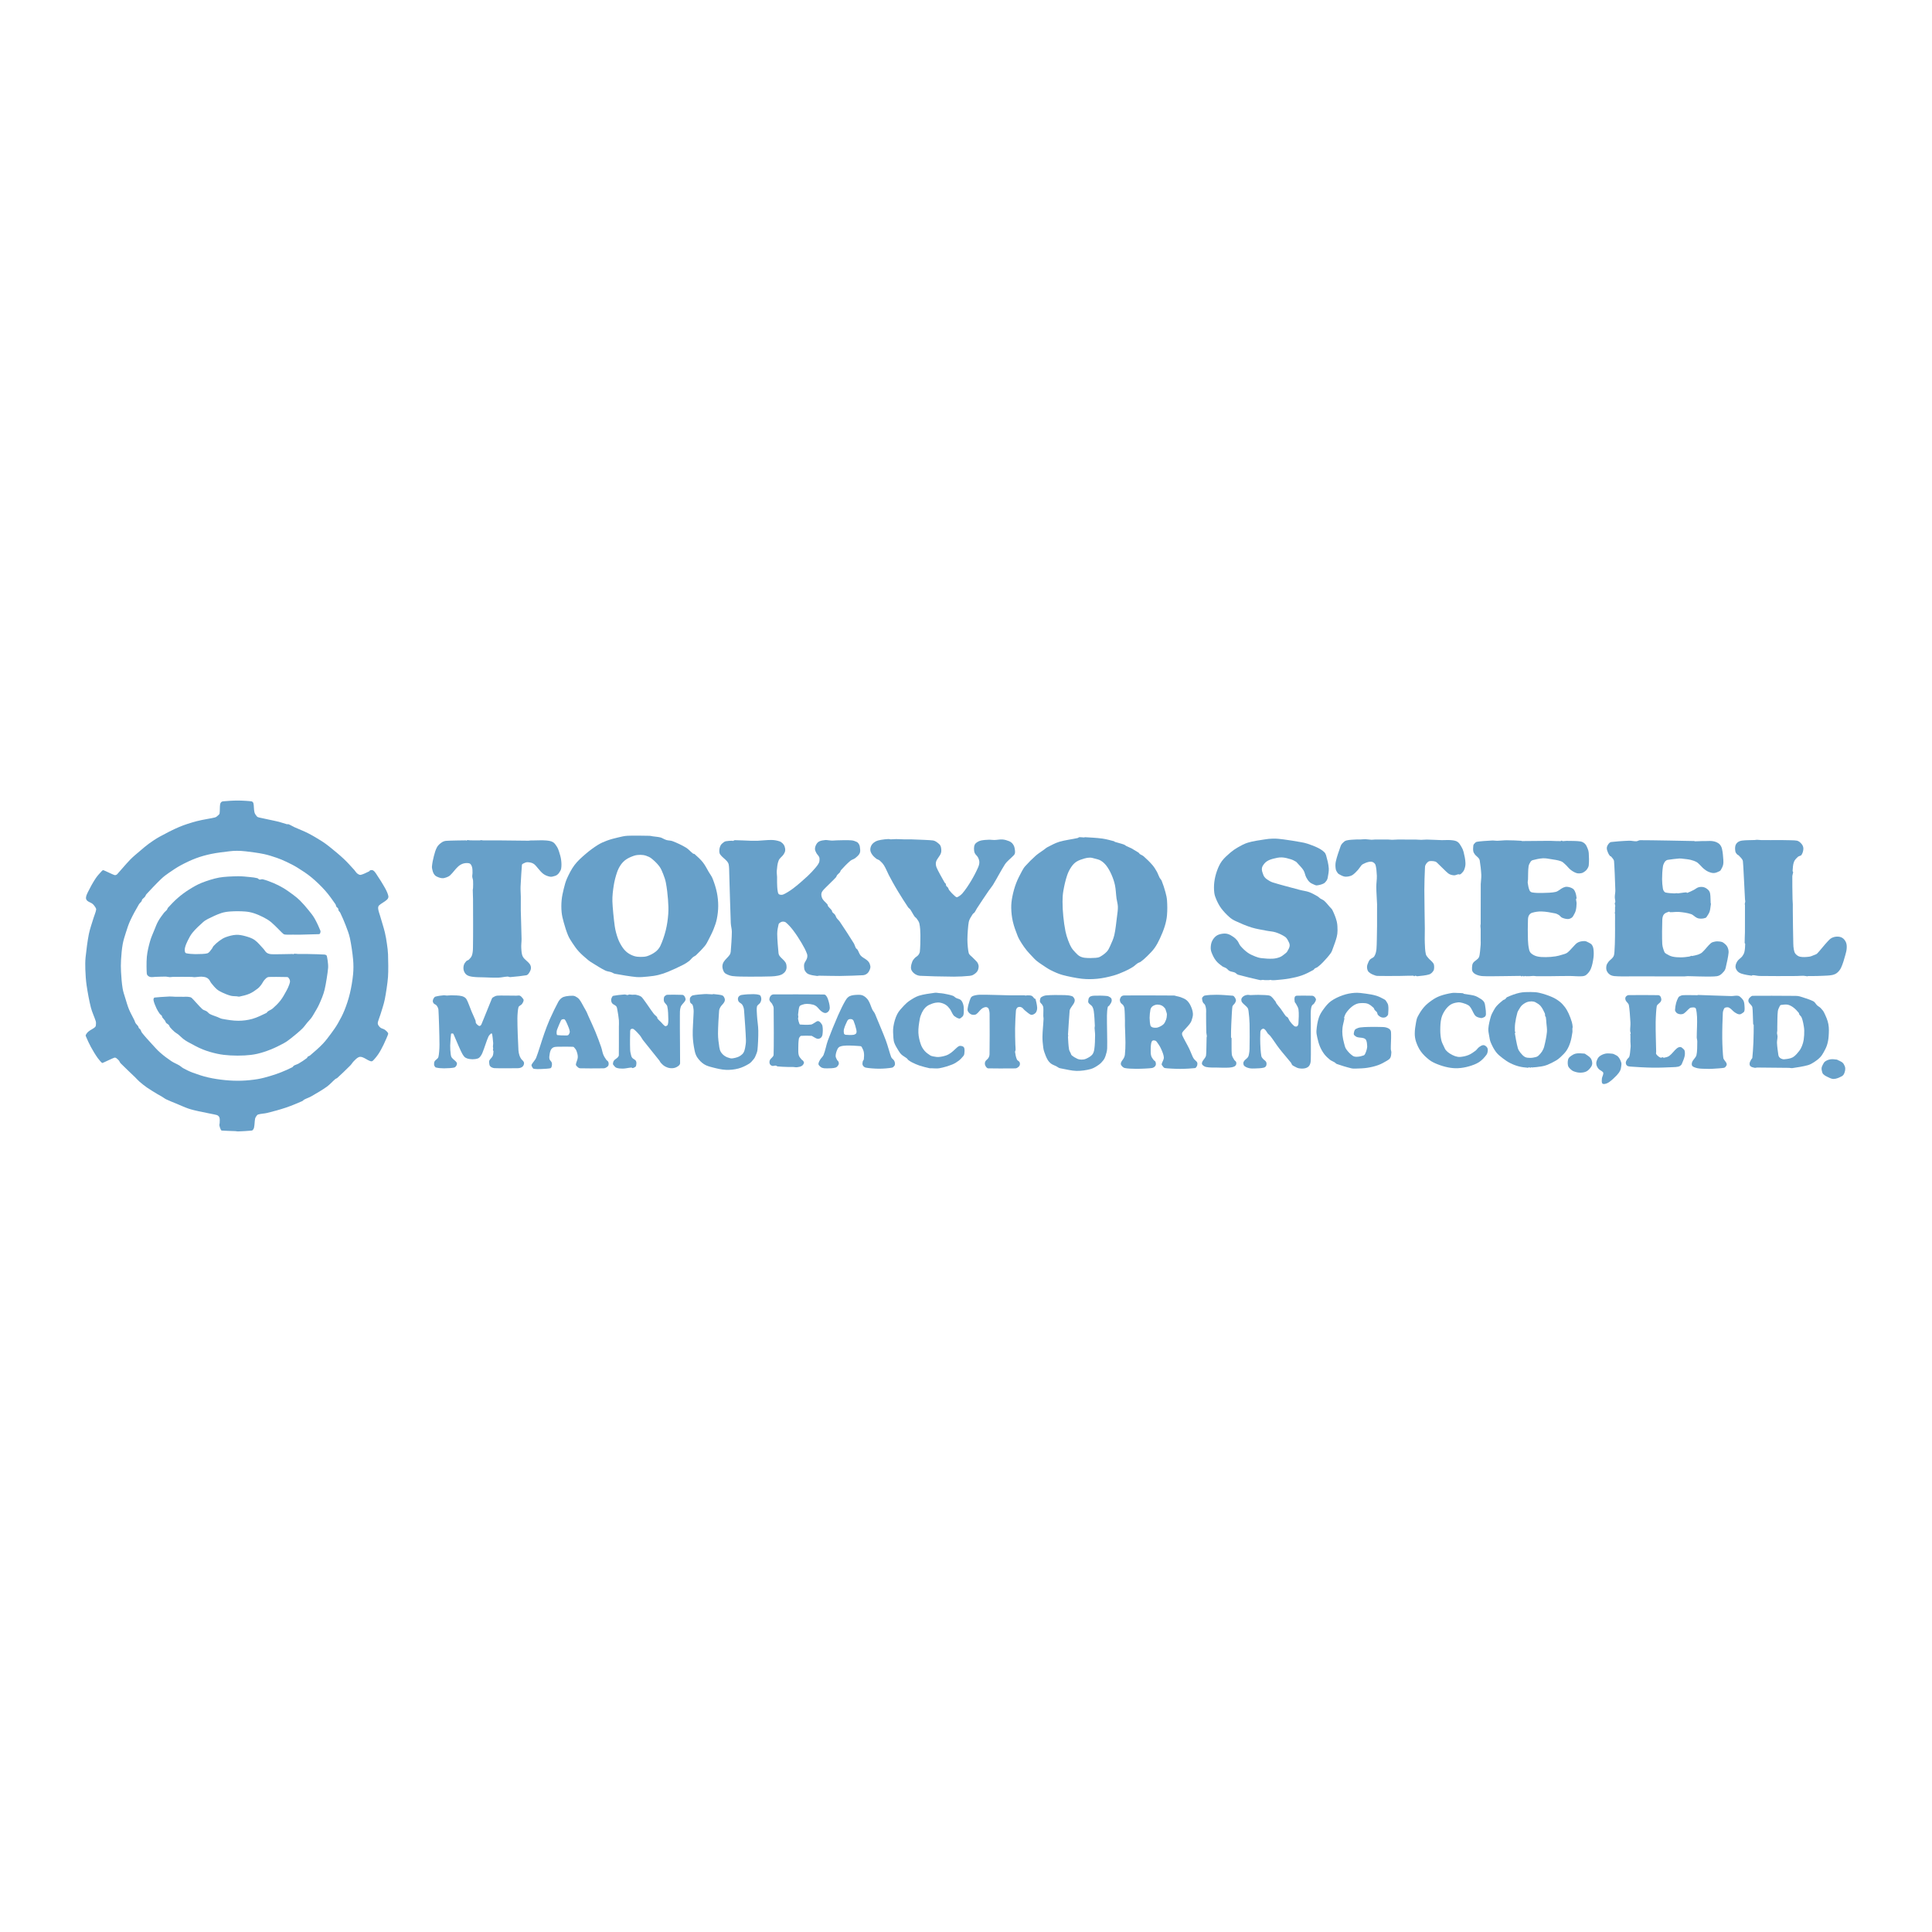 <?xml version="1.0" encoding="utf-8"?>
<!-- Generator: Adobe Illustrator 13.0.0, SVG Export Plug-In . SVG Version: 6.00 Build 14948)  -->
<!DOCTYPE svg PUBLIC "-//W3C//DTD SVG 1.0//EN" "http://www.w3.org/TR/2001/REC-SVG-20010904/DTD/svg10.dtd">
<svg version="1.0" id="Layer_1" xmlns="http://www.w3.org/2000/svg" xmlns:xlink="http://www.w3.org/1999/xlink" x="0px" y="0px"
	 width="192.756px" height="192.756px" viewBox="0 0 192.756 192.756" enable-background="new 0 0 192.756 192.756"
	 xml:space="preserve">
<g>
	<polygon fill-rule="evenodd" clip-rule="evenodd" fill="#FFFFFF" points="0,0 192.756,0 192.756,192.756 0,192.756 0,0 	"/>
	<path fill-rule="evenodd" clip-rule="evenodd" fill="#67A0C9" d="M25.097,79.952c0.087,0.016,0.164,0.103,0.187,0.188
		c0.062,0.234,0.028,0.616,0.106,0.912c0.041,0.15,0.136,0.286,0.24,0.402c0.054,0.06,0.137,0.089,0.214,0.107
		c0.503,0.122,1.325,0.272,1.982,0.432c0.272,0.065,0.533,0.174,0.804,0.242c0.051,0.014,0.11-0.019,0.161,0.001
		c0.205,0.081,0.39,0.204,0.589,0.295c0.444,0.204,0.904,0.369,1.339,0.592c0.478,0.244,0.939,0.519,1.393,0.806
		c0.271,0.171,0.527,0.363,0.776,0.563c0.484,0.39,0.966,0.784,1.419,1.208c0.368,0.345,0.701,0.728,1.043,1.1
		c0.103,0.112,0.173,0.258,0.294,0.35c0.1,0.075,0.226,0.156,0.349,0.134c0.202-0.037,0.561-0.216,0.831-0.348
		c0.046-0.022,0.059-0.092,0.108-0.106c0.086-0.024,0.188-0.041,0.267,0c0.125,0.064,0.216,0.179,0.295,0.295
		c0.309,0.454,0.7,1.074,0.963,1.555c0.128,0.236,0.262,0.539,0.293,0.751c0.017,0.115-0.051,0.239-0.134,0.322
		c-0.236,0.229-0.622,0.399-0.805,0.588c-0.077,0.079-0.093,0.211-0.082,0.321c0.025,0.239,0.122,0.465,0.187,0.697
		c0.156,0.555,0.343,1.102,0.48,1.662c0.095,0.388,0.155,0.785,0.212,1.18c0.049,0.338,0.094,0.676,0.106,1.018
		c0.019,0.607,0.041,1.645-0.003,2.251c-0.045,0.612-0.203,1.648-0.324,2.25c-0.103,0.511-0.283,1.001-0.431,1.5
		c-0.086,0.288-0.266,0.695-0.27,0.857c-0.003,0.164,0.121,0.317,0.24,0.429c0.132,0.123,0.343,0.13,0.482,0.242
		c0.134,0.108,0.333,0.272,0.321,0.403c-0.008,0.078-0.288,0.721-0.457,1.07c-0.162,0.33-0.332,0.658-0.538,0.964
		c-0.163,0.242-0.441,0.57-0.564,0.669c-0.069,0.057-0.184,0.031-0.268-0.001c-0.263-0.097-0.485-0.286-0.75-0.375
		c-0.118-0.04-0.262-0.054-0.375-0.001c-0.189,0.089-0.335,0.253-0.483,0.401c-0.13,0.131-0.22,0.298-0.349,0.428
		c-0.426,0.433-0.991,0.965-1.315,1.259c-0.045,0.039-0.115,0.041-0.161,0.079c-0.295,0.248-0.546,0.552-0.858,0.776
		c-0.445,0.32-1.025,0.66-1.556,0.962c-0.222,0.127-0.471,0.202-0.696,0.321c-0.079,0.042-0.133,0.125-0.216,0.16
		c-0.418,0.185-1.061,0.457-1.607,0.641c-0.6,0.202-1.263,0.381-1.877,0.533c-0.299,0.075-0.62,0.068-0.911,0.16
		c-0.085,0.026-0.136,0.116-0.188,0.187c-0.047,0.065-0.092,0.136-0.107,0.215c-0.058,0.3-0.045,0.611-0.109,0.911
		c-0.019,0.09-0.069,0.176-0.134,0.241c-0.04,0.04-0.104,0.048-0.161,0.053c-0.437,0.039-0.875,0.063-1.313,0.079
		c-0.08,0.002-0.161-0.023-0.241-0.028c-0.447-0.022-0.918-0.023-1.34-0.055c-0.041-0.003-0.088-0.019-0.107-0.054
		c-0.076-0.144-0.13-0.298-0.16-0.456c-0.016-0.079,0.027-0.16,0.027-0.241c0-0.188,0.038-0.388-0.026-0.562
		c-0.042-0.112-0.153-0.208-0.268-0.242c-0.214-0.063-1.216-0.24-1.821-0.378c-0.342-0.077-0.686-0.155-1.018-0.269
		c-0.402-0.139-0.787-0.321-1.179-0.484c-0.34-0.142-0.686-0.27-1.017-0.431c-0.152-0.073-0.284-0.183-0.429-0.269
		c-0.141-0.084-0.289-0.156-0.428-0.241c-0.36-0.22-0.725-0.433-1.071-0.672c-0.261-0.18-0.508-0.382-0.749-0.59
		c-0.153-0.133-0.284-0.289-0.429-0.43c-0.479-0.468-1.088-1.027-1.445-1.396c-0.088-0.093-0.118-0.235-0.213-0.322
		c-0.115-0.105-0.248-0.27-0.402-0.241c-0.124,0.023-1.153,0.532-1.207,0.534c-0.065,0.002-0.326-0.304-0.455-0.483
		c-0.257-0.358-0.483-0.739-0.695-1.127c-0.18-0.328-0.332-0.674-0.48-1.019c-0.021-0.05-0.05-0.111-0.027-0.161
		c0.063-0.132,0.156-0.253,0.269-0.348c0.206-0.176,0.522-0.298,0.67-0.454c0.082-0.088,0.07-0.229,0.081-0.349
		c0.007-0.08-0.001-0.164-0.027-0.241c-0.145-0.452-0.361-0.881-0.479-1.341c-0.161-0.624-0.333-1.56-0.426-2.198
		c-0.078-0.532-0.111-1.07-0.131-1.607C8.498,96.319,8.5,95.907,8.54,95.498c0.063-0.625,0.199-1.688,0.325-2.304
		c0.115-0.565,0.32-1.108,0.485-1.661c0.078-0.259,0.2-0.508,0.242-0.776c0.014-0.084-0.034-0.169-0.079-0.241
		c-0.082-0.128-0.176-0.254-0.295-0.349c-0.153-0.123-0.365-0.163-0.509-0.296c-0.08-0.073-0.14-0.187-0.133-0.294
		c0.013-0.197,0.101-0.385,0.188-0.562c0.227-0.459,0.471-0.911,0.752-1.339c0.177-0.271,0.396-0.514,0.618-0.749
		c0.049-0.053,0.118-0.127,0.188-0.107c0.124,0.037,0.901,0.426,1.098,0.484c0.089,0.026,0.202-0.015,0.268-0.08
		c0.152-0.149,0.867-1.016,1.315-1.472c0.302-0.307,0.639-0.577,0.966-0.856c0.29-0.248,0.577-0.498,0.885-0.723
		c0.345-0.249,0.699-0.489,1.073-0.695c0.543-0.3,1.357-0.723,1.931-0.962c0.572-0.241,1.168-0.426,1.769-0.587
		c0.6-0.16,1.501-0.282,1.823-0.373c0.136-0.038,0.242-0.147,0.348-0.241c0.048-0.042,0.099-0.098,0.108-0.16
		c0.045-0.297,0.011-0.61,0.055-0.911c0.012-0.08,0.051-0.158,0.107-0.215c0.049-0.048,0.121-0.074,0.188-0.08
		c0.397-0.038,0.981-0.079,1.475-0.078C24.186,79.871,24.917,79.92,25.097,79.952L25.097,79.952z M22.886,84.933
		c-0.608,0.076-1.227,0.142-1.828,0.267c-0.509,0.106-1.021,0.247-1.508,0.43c-0.517,0.193-1.023,0.436-1.509,0.697
		c-0.41,0.222-0.802,0.487-1.186,0.752c-0.261,0.181-0.525,0.373-0.755,0.593c-0.443,0.421-1.14,1.156-1.483,1.533
		c-0.07,0.077-0.096,0.187-0.162,0.268c-0.078,0.099-0.196,0.171-0.271,0.271c-0.034,0.046-0.025,0.118-0.056,0.164
		c-0.079,0.117-0.195,0.197-0.266,0.316c-0.277,0.472-0.609,1.063-0.864,1.615c-0.176,0.379-0.306,0.786-0.432,1.184
		c-0.125,0.388-0.254,0.784-0.326,1.185c-0.09,0.513-0.132,1.042-0.164,1.561c-0.024,0.393-0.023,0.792-0.001,1.185
		c0.031,0.556,0.07,1.12,0.16,1.668c0.053,0.33,0.171,0.652,0.268,0.972c0.115,0.378,0.224,0.765,0.375,1.13
		c0.153,0.369,0.363,0.715,0.534,1.075c0.042,0.087,0.059,0.193,0.111,0.274c0.075,0.116,0.188,0.204,0.266,0.32
		c0.031,0.047,0.024,0.116,0.056,0.163c0.042,0.063,0.121,0.102,0.163,0.164c0.067,0.1,0.084,0.226,0.16,0.319
		c0.31,0.393,0.657,0.764,0.993,1.134c0.261,0.284,0.518,0.581,0.807,0.835c0.355,0.312,0.738,0.603,1.131,0.865
		c0.253,0.168,0.542,0.274,0.804,0.43c0.132,0.078,0.242,0.196,0.376,0.27c0.296,0.16,0.604,0.316,0.918,0.433
		c0.508,0.189,1.032,0.366,1.561,0.487c0.563,0.13,1.146,0.215,1.722,0.272c0.533,0.052,1.078,0.072,1.614,0.056
		c0.539-0.018,1.085-0.072,1.615-0.159c0.437-0.073,0.869-0.196,1.292-0.322c0.364-0.106,0.726-0.234,1.078-0.374
		c0.365-0.146,0.735-0.307,1.083-0.487c0.068-0.035,0.097-0.122,0.162-0.16c0.152-0.089,0.326-0.122,0.478-0.212
		c0.279-0.16,0.56-0.35,0.818-0.545c0.042-0.03,0.04-0.099,0.08-0.132c0.07-0.059,0.165-0.068,0.235-0.129
		c0.429-0.365,0.875-0.745,1.268-1.156c0.315-0.331,0.591-0.708,0.863-1.076c0.23-0.311,0.456-0.633,0.648-0.969
		c0.238-0.415,0.469-0.847,0.648-1.291c0.217-0.54,0.405-1.103,0.541-1.669c0.148-0.615,0.265-1.306,0.326-1.937
		c0.046-0.48,0.044-0.976,0.002-1.456c-0.055-0.622-0.187-1.542-0.32-2.153c-0.097-0.441-0.268-0.871-0.429-1.293
		c-0.159-0.419-0.345-0.837-0.538-1.241c-0.04-0.081-0.12-0.131-0.159-0.211c-0.033-0.066-0.02-0.155-0.056-0.218
		c-0.037-0.066-0.123-0.1-0.163-0.164c-0.05-0.082-0.049-0.186-0.104-0.265c-0.255-0.364-0.648-0.932-1.023-1.35
		c-0.41-0.457-0.898-0.929-1.37-1.321c-0.436-0.359-0.919-0.673-1.399-0.97c-0.361-0.223-0.747-0.413-1.13-0.594
		c-0.297-0.141-0.605-0.272-0.915-0.378c-0.424-0.145-0.856-0.288-1.292-0.379c-0.593-0.124-1.2-0.198-1.801-0.271
		c-0.292-0.036-0.595-0.054-0.889-0.054C23.392,84.88,23.136,84.903,22.886,84.933L22.886,84.933z"/>
	<path fill-rule="evenodd" clip-rule="evenodd" fill="#67A0C9" d="M65.126,83.44c0.25,0.038,0.504,0.049,0.75,0.108
		c0.132,0.031,0.25,0.108,0.375,0.162c0.087,0.037,0.175,0.084,0.268,0.107c0.193,0.048,0.403,0.036,0.589,0.108
		c0.462,0.181,0.916,0.389,1.339,0.645c0.26,0.158,0.454,0.408,0.696,0.591c0.046,0.034,0.119,0.016,0.161,0.054
		c0.292,0.261,0.587,0.523,0.83,0.832c0.233,0.296,0.395,0.641,0.588,0.966c0.127,0.212,0.284,0.413,0.374,0.643
		c0.179,0.453,0.33,0.918,0.427,1.394c0.09,0.439,0.133,0.893,0.133,1.341c-0.001,0.431-0.052,0.863-0.136,1.285
		c-0.069,0.35-0.19,0.688-0.323,1.019c-0.154,0.385-0.347,0.755-0.538,1.125c-0.096,0.185-0.189,0.374-0.322,0.536
		c-0.273,0.332-0.575,0.64-0.886,0.936c-0.093,0.089-0.224,0.13-0.323,0.214c-0.134,0.114-0.235,0.265-0.375,0.375
		c-0.184,0.143-0.382,0.268-0.59,0.374c-0.491,0.251-0.991,0.484-1.501,0.694c-0.313,0.13-0.635,0.24-0.965,0.32
		c-0.334,0.082-0.676,0.127-1.018,0.159c-0.391,0.038-0.787,0.084-1.18,0.054c-0.518-0.044-1.632-0.227-2.143-0.326
		c-0.135-0.025-0.247-0.119-0.375-0.161c-0.192-0.065-0.406-0.072-0.589-0.163c-0.446-0.217-0.862-0.493-1.285-0.752
		c-0.148-0.09-0.297-0.183-0.429-0.294c-0.324-0.274-0.65-0.547-0.937-0.859c-0.241-0.263-0.444-0.561-0.641-0.858
		c-0.16-0.24-0.316-0.485-0.428-0.751c-0.174-0.416-0.306-0.851-0.427-1.286c-0.092-0.335-0.181-0.672-0.212-1.019
		c-0.039-0.4-0.036-0.806,0.001-1.206c0.036-0.389,0.122-0.772,0.216-1.151c0.085-0.345,0.175-0.694,0.322-1.019
		c0.213-0.465,0.443-0.931,0.753-1.338c0.312-0.413,0.708-0.76,1.1-1.098c0.387-0.333,0.8-0.639,1.234-0.909
		c0.285-0.177,0.596-0.312,0.912-0.428c0.367-0.134,0.747-0.229,1.126-0.318c0.3-0.072,0.603-0.145,0.911-0.16
		c0.527-0.026,1.565-0.011,2.197,0.003C64.914,83.389,65.019,83.424,65.126,83.44L65.126,83.44z M63.286,85.368
		c-0.281,0.091-0.575,0.217-0.82,0.383c-0.199,0.134-0.384,0.324-0.522,0.521c-0.162,0.229-0.292,0.498-0.383,0.763
		c-0.144,0.418-0.256,0.859-0.326,1.295c-0.083,0.521-0.15,1.061-0.136,1.591c0.012,0.525,0.145,1.876,0.237,2.501
		c0.063,0.42,0.176,0.844,0.324,1.243c0.111,0.303,0.277,0.603,0.46,0.87c0.133,0.193,0.306,0.383,0.495,0.521
		c0.192,0.143,0.43,0.258,0.658,0.331c0.197,0.063,0.424,0.083,0.631,0.083c0.225,0.001,0.474-0.009,0.687-0.082
		c0.288-0.099,0.583-0.25,0.821-0.438c0.191-0.148,0.367-0.359,0.471-0.577c0.209-0.447,0.411-1.034,0.542-1.567
		c0.13-0.526,0.207-1.076,0.246-1.616c0.035-0.482,0.012-0.974-0.025-1.455c-0.042-0.556-0.109-1.126-0.212-1.669
		c-0.056-0.294-0.159-0.588-0.27-0.866c-0.104-0.26-0.213-0.539-0.381-0.762c-0.22-0.293-0.501-0.562-0.787-0.791
		c-0.156-0.125-0.362-0.214-0.551-0.276c-0.173-0.057-0.371-0.084-0.552-0.084C63.693,85.287,63.475,85.308,63.286,85.368
		L63.286,85.368z"/>
	<path fill-rule="evenodd" clip-rule="evenodd" fill="#67A0C9" d="M108.162,83.555c0.028,0,0.052-0.029,0.08-0.027
		c0.347,0.021,1.165,0.056,1.742,0.137c0.399,0.056,0.863,0.187,1.179,0.27c0.023,0.007,0.029,0.046,0.053,0.054
		c0.301,0.1,0.614,0.161,0.911,0.269c0.099,0.036,0.175,0.115,0.268,0.162c0.157,0.079,0.325,0.136,0.482,0.215
		c0.093,0.046,0.179,0.106,0.268,0.161c0.161,0.097,0.328,0.185,0.481,0.295c0.037,0.026,0.044,0.081,0.08,0.107
		c0.127,0.09,0.284,0.138,0.402,0.242c0.312,0.274,0.612,0.569,0.884,0.885c0.167,0.195,0.301,0.419,0.428,0.644
		c0.105,0.188,0.166,0.398,0.267,0.589c0.06,0.113,0.166,0.203,0.214,0.322c0.148,0.367,0.27,0.745,0.373,1.126
		c0.074,0.272,0.141,0.549,0.16,0.831c0.033,0.491,0.039,0.984-0.003,1.474c-0.03,0.364-0.109,0.724-0.215,1.072
		c-0.129,0.423-0.299,0.833-0.484,1.232c-0.155,0.333-0.323,0.665-0.538,0.963c-0.209,0.294-0.47,0.549-0.724,0.803
		c-0.201,0.201-0.417,0.391-0.645,0.562c-0.096,0.071-0.222,0.095-0.321,0.16c-0.17,0.113-0.311,0.268-0.483,0.375
		c-0.257,0.161-0.526,0.305-0.804,0.427c-0.368,0.163-0.739,0.321-1.127,0.428c-0.526,0.145-1.063,0.265-1.608,0.319
		c-0.516,0.052-1.039,0.054-1.555-0.002c-0.526-0.059-1.416-0.236-1.928-0.378c-0.409-0.113-0.8-0.294-1.18-0.484
		c-0.301-0.152-0.575-0.351-0.856-0.537c-0.19-0.128-0.385-0.256-0.562-0.404c-0.146-0.121-0.271-0.264-0.401-0.402
		c-0.19-0.202-0.388-0.4-0.562-0.617c-0.193-0.239-0.372-0.491-0.535-0.751c-0.14-0.223-0.276-0.452-0.374-0.696
		c-0.188-0.473-0.366-0.952-0.48-1.448c-0.101-0.439-0.149-0.891-0.158-1.34c-0.008-0.378,0.036-0.756,0.109-1.126
		c0.089-0.455,0.213-0.905,0.377-1.339c0.159-0.426,0.376-0.83,0.591-1.231c0.091-0.17,0.192-0.339,0.321-0.481
		c0.33-0.367,0.679-0.718,1.047-1.044c0.249-0.219,0.535-0.393,0.805-0.587c0.124-0.09,0.238-0.198,0.376-0.268
		c0.384-0.198,0.767-0.41,1.18-0.534c0.535-0.162,1.279-0.248,1.823-0.373c0.058-0.013,0.101-0.075,0.16-0.081
		C107.841,83.515,108.001,83.555,108.162,83.555L108.162,83.555z M108.212,85.646c-0.275,0.083-0.56,0.166-0.804,0.32
		c-0.202,0.128-0.374,0.31-0.51,0.508c-0.181,0.263-0.329,0.554-0.43,0.857c-0.17,0.505-0.286,1.029-0.378,1.554
		c-0.062,0.352-0.081,0.713-0.081,1.072c-0.001,0.491,0.029,0.984,0.077,1.474c0.05,0.494,0.115,0.987,0.213,1.474
		c0.062,0.31,0.157,0.614,0.268,0.911c0.094,0.259,0.205,0.515,0.346,0.751c0.102,0.169,0.239,0.314,0.376,0.457
		c0.132,0.137,0.262,0.283,0.428,0.375c0.163,0.091,0.35,0.143,0.535,0.162c0.356,0.037,0.716,0.027,1.071,0.002
		c0.147-0.011,0.302-0.035,0.43-0.107c0.245-0.137,0.478-0.304,0.671-0.508c0.144-0.151,0.236-0.346,0.322-0.536
		c0.166-0.366,0.339-0.733,0.43-1.125c0.117-0.499,0.193-1.249,0.271-1.875c0.041-0.32,0.093-0.643,0.083-0.966
		c-0.009-0.271-0.097-0.535-0.134-0.804c-0.061-0.446-0.065-0.9-0.158-1.34c-0.076-0.359-0.199-0.709-0.347-1.045
		c-0.138-0.312-0.302-0.616-0.508-0.886c-0.154-0.2-0.346-0.379-0.562-0.509c-0.194-0.117-0.425-0.155-0.644-0.216
		c-0.14-0.039-0.282-0.081-0.428-0.081C108.568,85.566,108.387,85.594,108.212,85.646L108.212,85.646z"/>
	<path fill-rule="evenodd" clip-rule="evenodd" fill="#67A0C9" d="M128.045,83.745c0.575,0.074,1.146,0.169,1.715,0.271
		c0.234,0.042,0.471,0.085,0.696,0.162c0.365,0.123,0.729,0.257,1.071,0.43c0.213,0.107,0.415,0.241,0.59,0.404
		c0.091,0.085,0.152,0.202,0.187,0.322c0.119,0.421,0.235,0.849,0.267,1.286c0.022,0.322-0.053,0.646-0.108,0.965
		c-0.017,0.095-0.052,0.189-0.108,0.268c-0.08,0.113-0.171,0.232-0.295,0.294c-0.207,0.104-0.44,0.162-0.67,0.187
		c-0.102,0.012-0.201-0.039-0.295-0.08c-0.149-0.067-0.309-0.131-0.429-0.242c-0.146-0.135-0.256-0.306-0.347-0.483
		c-0.115-0.22-0.136-0.485-0.268-0.697c-0.167-0.269-0.407-0.485-0.615-0.724c-0.042-0.047-0.08-0.102-0.134-0.134
		c-0.163-0.095-0.329-0.188-0.51-0.242c-0.295-0.089-0.6-0.179-0.91-0.188c-0.289-0.01-0.577,0.058-0.858,0.132
		c-0.224,0.06-0.451,0.135-0.643,0.268c-0.166,0.114-0.301,0.28-0.403,0.455c-0.064,0.11-0.089,0.247-0.08,0.375
		c0.01,0.165,0.079,0.324,0.133,0.482c0.026,0.076,0.06,0.151,0.107,0.215c0.067,0.09,0.146,0.178,0.24,0.242
		c0.185,0.126,0.377,0.253,0.59,0.322c0.566,0.184,1.888,0.53,2.731,0.755c0.302,0.08,0.618,0.109,0.911,0.215
		c0.3,0.109,0.579,0.272,0.856,0.43c0.099,0.059,0.173,0.152,0.268,0.215c0.12,0.08,0.268,0.119,0.375,0.216
		c0.209,0.185,0.378,0.408,0.562,0.617c0.093,0.104,0.207,0.196,0.267,0.322c0.175,0.362,0.331,0.736,0.428,1.126
		c0.073,0.296,0.079,0.605,0.079,0.911c0,0.215-0.027,0.434-0.081,0.643c-0.099,0.383-0.24,0.753-0.378,1.125
		c-0.061,0.166-0.111,0.339-0.214,0.481c-0.232,0.325-0.505,0.621-0.779,0.91c-0.165,0.175-0.345,0.336-0.536,0.481
		c-0.08,0.061-0.186,0.078-0.269,0.134c-0.062,0.043-0.094,0.125-0.16,0.161c-0.365,0.197-0.735,0.396-1.127,0.534
		c-0.416,0.147-0.852,0.242-1.286,0.319c-0.461,0.082-0.929,0.117-1.395,0.159c-0.124,0.012-0.25,0.007-0.375-0.001
		c-0.02-0.001-0.033-0.026-0.054-0.026c-0.072,0-0.142,0.023-0.214,0.026c-0.125,0.005-0.25,0.005-0.375-0.001
		c-0.072-0.003-0.143-0.026-0.215-0.026c-0.09,0-0.18,0.044-0.268,0.025c-0.398-0.082-1.807-0.422-2.196-0.538
		c-0.124-0.037-0.204-0.164-0.321-0.215c-0.17-0.075-0.369-0.078-0.537-0.163c-0.123-0.062-0.203-0.192-0.32-0.268
		c-0.134-0.086-0.3-0.12-0.428-0.215c-0.224-0.166-0.447-0.342-0.616-0.563c-0.185-0.242-0.318-0.521-0.427-0.805
		c-0.062-0.159-0.089-0.337-0.08-0.509c0.01-0.209,0.044-0.426,0.135-0.616c0.093-0.195,0.23-0.376,0.402-0.508
		c0.152-0.118,0.347-0.178,0.536-0.214c0.193-0.037,0.4-0.046,0.59,0.001c0.213,0.054,0.407,0.172,0.589,0.296
		c0.152,0.103,0.288,0.232,0.401,0.376c0.13,0.163,0.185,0.379,0.321,0.536c0.215,0.249,0.455,0.481,0.722,0.671
		c0.229,0.163,0.49,0.272,0.751,0.377c0.188,0.076,0.388,0.137,0.588,0.161c0.391,0.048,0.787,0.078,1.18,0.055
		c0.237-0.013,0.476-0.069,0.697-0.16c0.179-0.072,0.33-0.202,0.483-0.32c0.089-0.07,0.184-0.142,0.241-0.24
		c0.105-0.184,0.231-0.378,0.242-0.589c0.009-0.189-0.098-0.37-0.188-0.536c-0.072-0.134-0.166-0.267-0.294-0.349
		c-0.281-0.183-0.591-0.326-0.91-0.43c-0.293-0.095-0.608-0.101-0.911-0.163c-0.502-0.1-1.012-0.172-1.5-0.323
		c-0.551-0.172-1.089-0.405-1.607-0.646c-0.211-0.098-0.415-0.221-0.589-0.376c-0.302-0.268-0.586-0.561-0.829-0.885
		c-0.197-0.262-0.349-0.56-0.481-0.858c-0.099-0.221-0.184-0.456-0.214-0.697c-0.042-0.354-0.042-0.717,0.002-1.072
		c0.047-0.383,0.139-0.763,0.27-1.125c0.122-0.338,0.271-0.675,0.483-0.964c0.241-0.325,0.553-0.592,0.858-0.857
		c0.225-0.192,0.469-0.362,0.725-0.507c0.327-0.186,0.659-0.373,1.02-0.48c0.536-0.161,1.104-0.231,1.662-0.32
		c0.283-0.045,0.57-0.08,0.857-0.08C127.368,83.664,127.708,83.701,128.045,83.745L128.045,83.745z"/>
	<path fill-rule="evenodd" clip-rule="evenodd" fill="#67A0C9" d="M135.709,83.755c0.179-0.005,0.358-0.03,0.536-0.026
		c0.197,0.004,0.393,0.049,0.59,0.054c0.124,0.003,0.25-0.024,0.375-0.026c0.429-0.007,0.857-0.006,1.286,0.002
		c0.125,0.001,0.25,0.027,0.375,0.027c0.197,0,0.393-0.023,0.59-0.026c0.59-0.005,1.179-0.005,1.769,0.003
		c0.188,0.002,0.375,0.027,0.562,0.027c0.188,0,0.375-0.029,0.563-0.026c0.5,0.007,1,0.043,1.5,0.056
		c0.303,0.007,0.609-0.031,0.911,0.001c0.22,0.022,0.457,0.041,0.643,0.162c0.183,0.117,0.29,0.324,0.401,0.509
		c0.095,0.158,0.17,0.331,0.214,0.51c0.091,0.369,0.175,0.745,0.186,1.125c0.008,0.228-0.048,0.459-0.135,0.669
		c-0.061,0.147-0.183,0.262-0.295,0.375c-0.042,0.042-0.103,0.069-0.161,0.08c-0.036,0.007-0.071-0.032-0.107-0.027
		c-0.154,0.022-0.3,0.119-0.455,0.106c-0.197-0.015-0.405-0.069-0.563-0.188c-0.229-0.172-0.742-0.723-1.123-1.073
		c-0.048-0.043-0.1-0.089-0.161-0.108c-0.12-0.037-0.249-0.054-0.375-0.054c-0.109,0-0.23-0.005-0.321,0.053
		c-0.128,0.083-0.229,0.211-0.295,0.348c-0.055,0.114-0.049,0.249-0.055,0.375c-0.027,0.602-0.056,1.394-0.056,2.089
		c-0.002,1.189,0.037,2.671,0.047,3.86c0.004,0.482-0.021,0.964-0.002,1.447c0.016,0.377,0.021,0.757,0.106,1.125
		c0.033,0.145,0.146,0.261,0.24,0.375c0.155,0.19,0.374,0.329,0.508,0.536c0.07,0.107,0.08,0.248,0.08,0.375
		c0,0.128-0.01,0.269-0.081,0.375c-0.098,0.148-0.234,0.292-0.402,0.349c-0.312,0.103-0.801,0.146-1.206,0.186
		c-0.064,0.005-0.122-0.055-0.188-0.055c-0.04,0-0.067,0.054-0.107,0.054s-0.066-0.053-0.107-0.054
		c-0.347-0.008-0.893,0.021-1.339,0.024c-0.743,0.004-1.847,0.014-2.251-0.003c-0.13-0.006-0.254-0.062-0.375-0.108
		c-0.112-0.043-0.225-0.091-0.322-0.161c-0.093-0.066-0.192-0.139-0.24-0.241c-0.062-0.131-0.089-0.285-0.08-0.429
		c0.01-0.149,0.077-0.292,0.135-0.429c0.04-0.095,0.088-0.194,0.161-0.268c0.126-0.126,0.336-0.169,0.43-0.321
		c0.132-0.214,0.192-0.472,0.215-0.723c0.037-0.414,0.044-1.543,0.058-2.305c0.005-0.33,0-0.661,0-0.991
		c0.001-0.232,0.001-0.464,0.001-0.697c0.001-0.161,0.008-0.321,0.001-0.482c-0.02-0.572-0.073-1.143-0.077-1.715
		c-0.003-0.375,0.067-0.75,0.055-1.125c-0.013-0.36-0.055-0.825-0.132-1.072c-0.042-0.132-0.166-0.243-0.295-0.296
		c-0.132-0.053-0.289-0.031-0.429,0c-0.188,0.042-0.363,0.128-0.536,0.213c-0.062,0.032-0.115,0.081-0.16,0.133
		c-0.117,0.136-0.202,0.296-0.323,0.429c-0.166,0.182-0.334,0.369-0.536,0.508c-0.125,0.086-0.279,0.133-0.429,0.16
		c-0.141,0.026-0.29,0.033-0.429,0c-0.172-0.04-0.328-0.131-0.482-0.215c-0.062-0.033-0.122-0.077-0.161-0.134
		c-0.078-0.116-0.163-0.239-0.187-0.376c-0.041-0.247-0.05-0.505,0.001-0.75c0.101-0.478,0.304-1.042,0.484-1.554
		c0.035-0.098,0.088-0.194,0.161-0.267c0.118-0.118,0.242-0.251,0.403-0.294c0.312-0.084,0.713-0.079,1.071-0.105
		C135.495,83.747,135.602,83.759,135.709,83.755L135.709,83.755z"/>
	<path fill-rule="evenodd" clip-rule="evenodd" fill="#67A0C9" d="M175.047,83.812c0.081-0.006,0.16-0.026,0.242-0.026
		c0.134,0,0.268,0.025,0.401,0.027c0.624,0.009,1.251,0.003,1.876,0.003c0.089,0,0.179-0.002,0.268,0
		c0.482,0.017,1.192,0.002,1.447,0.056c0.193,0.041,0.357,0.195,0.481,0.349c0.101,0.126,0.164,0.294,0.161,0.456
		c-0.006,0.214-0.07,0.438-0.188,0.617c-0.074,0.109-0.253,0.097-0.35,0.187c-0.158,0.147-0.326,0.307-0.402,0.509
		c-0.108,0.288-0.111,0.607-0.135,0.91c-0.004,0.041,0.054,0.068,0.052,0.107c-0.007,0.146-0.077,0.283-0.08,0.429
		c-0.011,0.518,0.01,1.544,0.023,2.305c0.003,0.162,0.022,0.322,0.026,0.483c0.005,0.214-0.003,0.429-0.001,0.643
		c0.012,1.007,0.022,2.262,0.049,3.269c0.005,0.198,0.012,0.397,0.053,0.59c0.031,0.149,0.061,0.312,0.16,0.429
		c0.116,0.138,0.278,0.257,0.455,0.295c0.294,0.064,0.609,0.036,0.911,0.001c0.168-0.019,0.325-0.098,0.482-0.16
		c0.111-0.044,0.236-0.076,0.322-0.16c0.248-0.248,0.665-0.798,1.021-1.178c0.129-0.139,0.26-0.288,0.429-0.375
		c0.171-0.088,0.369-0.134,0.562-0.133c0.175,0,0.362,0.038,0.509,0.134c0.154,0.102,0.275,0.261,0.348,0.43
		c0.075,0.174,0.089,0.374,0.079,0.562c-0.009,0.237-0.069,0.469-0.134,0.697c-0.124,0.435-0.241,0.875-0.432,1.286
		c-0.091,0.196-0.234,0.373-0.402,0.51c-0.136,0.109-0.31,0.178-0.482,0.213c-0.308,0.062-0.624,0.062-0.938,0.078
		c-0.349,0.02-0.697,0.021-1.045,0.026c-0.144,0.003-0.286-0.009-0.43-0.001c-0.02,0.001-0.033,0.027-0.053,0.026
		c-0.136-0.008-0.268-0.051-0.402-0.054c-0.224-0.006-0.446,0.024-0.67,0.025c-1.139,0.007-2.767,0.014-3.698-0.005
		c-0.233-0.005-0.462-0.074-0.696-0.081c-0.04-0.002-0.068,0.059-0.107,0.053c-0.257-0.032-0.651-0.092-0.965-0.189
		c-0.156-0.048-0.316-0.12-0.428-0.241c-0.113-0.123-0.21-0.289-0.214-0.457c-0.005-0.197,0.082-0.396,0.188-0.562
		c0.123-0.191,0.345-0.302,0.482-0.481c0.098-0.128,0.178-0.274,0.216-0.429c0.062-0.262,0.073-0.535,0.081-0.804
		c0.001-0.04-0.053-0.067-0.054-0.107c-0.007-0.357,0.025-0.714,0.028-1.072c0.008-0.841,0.007-2.45,0.004-2.733
		c0-0.02-0.028-0.034-0.027-0.054c0.009-0.091,0.049-0.176,0.055-0.268c0.004-0.071-0.021-0.143-0.026-0.215
		c-0.068-1.171-0.164-3.488-0.209-3.806c-0.032-0.228-0.252-0.387-0.401-0.562c-0.05-0.06-0.137-0.076-0.188-0.134
		c-0.066-0.079-0.141-0.165-0.16-0.269c-0.036-0.192-0.048-0.399,0.001-0.589c0.035-0.136,0.129-0.262,0.241-0.347
		c0.122-0.092,0.279-0.141,0.43-0.161c0.373-0.05,0.751-0.036,1.125-0.052C174.975,83.81,175.012,83.814,175.047,83.812
		L175.047,83.812z"/>
	<path fill-rule="evenodd" clip-rule="evenodd" fill="#67A0C9" d="M88.868,83.742c0.179,0,0.357-0.025,0.536-0.025
		c0.267,0,0.536,0.023,0.804,0.027c0.249,0.004,0.5-0.008,0.75,0.001c0.715,0.027,1.894,0.067,2.144,0.11
		c0.225,0.038,0.416,0.2,0.589,0.349c0.094,0.081,0.163,0.2,0.187,0.322c0.039,0.192,0.062,0.403-0.001,0.589
		c-0.103,0.311-0.391,0.546-0.483,0.856c-0.056,0.189-0.021,0.407,0.053,0.59c0.127,0.312,0.581,1.111,0.802,1.502
		c0.025,0.044,0.085,0.062,0.107,0.107c0.032,0.066,0.016,0.15,0.053,0.214c0.038,0.066,0.118,0.098,0.161,0.161
		c0.057,0.082,0.072,0.19,0.133,0.268c0.163,0.202,0.34,0.394,0.535,0.563c0.076,0.065,0.172,0.165,0.268,0.134
		c0.109-0.034,0.373-0.214,0.51-0.374c0.324-0.381,0.6-0.803,0.859-1.232c0.261-0.43,0.494-0.878,0.699-1.339
		c0.074-0.167,0.135-0.352,0.135-0.536c0-0.167-0.059-0.333-0.134-0.482c-0.079-0.16-0.247-0.266-0.321-0.429
		c-0.063-0.141-0.079-0.301-0.079-0.457c0-0.136,0.02-0.28,0.081-0.401c0.051-0.102,0.146-0.179,0.241-0.241
		c0.114-0.074,0.242-0.133,0.376-0.161c0.254-0.053,0.518-0.069,0.777-0.078c0.188-0.008,0.375,0.03,0.562,0.027
		c0.268-0.005,0.536-0.072,0.804-0.053c0.221,0.016,0.438,0.079,0.643,0.162c0.131,0.053,0.257,0.133,0.349,0.241
		c0.103,0.124,0.183,0.273,0.213,0.43c0.042,0.209,0.092,0.473-0.001,0.643c-0.074,0.14-0.508,0.493-0.751,0.75
		c-0.078,0.083-0.152,0.17-0.214,0.267c-0.19,0.298-0.36,0.606-0.538,0.911c-0.216,0.373-0.415,0.758-0.645,1.125
		c-0.129,0.206-0.292,0.388-0.43,0.589c-0.4,0.584-0.795,1.174-1.181,1.767c-0.08,0.121-0.13,0.259-0.215,0.375
		c-0.06,0.081-0.162,0.126-0.214,0.213c-0.146,0.239-0.321,0.476-0.377,0.75c-0.063,0.312-0.135,1.236-0.136,1.767
		c-0.001,0.449,0.068,1.124,0.132,1.341c0.057,0.193,0.263,0.307,0.401,0.456c0.111,0.12,0.237,0.227,0.347,0.349
		c0.061,0.066,0.126,0.132,0.161,0.214c0.047,0.11,0.088,0.229,0.079,0.348c-0.011,0.158-0.046,0.324-0.134,0.456
		c-0.099,0.147-0.25,0.258-0.403,0.347c-0.112,0.066-0.246,0.095-0.375,0.107c-0.516,0.05-1.035,0.079-1.554,0.078
		c-1.041-0.001-2.81-0.049-3.376-0.085c-0.169-0.011-0.337-0.073-0.482-0.162c-0.14-0.086-0.262-0.208-0.347-0.349
		c-0.062-0.102-0.088-0.229-0.081-0.348c0.013-0.192,0.062-0.383,0.135-0.563c0.054-0.13,0.146-0.243,0.242-0.347
		c0.103-0.113,0.253-0.175,0.348-0.294c0.08-0.1,0.147-0.222,0.162-0.349c0.04-0.366,0.065-1.09,0.056-1.634
		c-0.006-0.395-0.019-0.794-0.105-1.179c-0.04-0.181-0.163-0.331-0.267-0.483c-0.057-0.083-0.156-0.132-0.214-0.214
		c-0.156-0.222-0.271-0.474-0.428-0.698c-0.058-0.082-0.156-0.131-0.213-0.214c-0.312-0.458-0.668-1.033-0.99-1.556
		c-0.195-0.317-0.379-0.642-0.561-0.966c-0.129-0.229-0.254-0.463-0.375-0.697c-0.165-0.32-0.29-0.661-0.48-0.965
		c-0.114-0.182-0.266-0.342-0.429-0.483c-0.1-0.086-0.245-0.106-0.347-0.188c-0.149-0.117-0.295-0.246-0.402-0.403
		c-0.093-0.135-0.178-0.292-0.187-0.456c-0.01-0.175,0.041-0.36,0.135-0.509c0.094-0.15,0.247-0.263,0.402-0.349
		c0.165-0.088,0.353-0.125,0.536-0.159c0.249-0.046,0.5-0.066,0.751-0.08C88.725,83.711,88.796,83.742,88.868,83.742L88.868,83.742z
		"/>
	<path fill-rule="evenodd" clip-rule="evenodd" fill="#67A0C9" d="M169.044,83.911c0.02,0,0.034,0.027,0.054,0.027
		c0.251,0,0.501-0.02,0.751-0.026c0.106-0.003,0.214,0.001,0.321,0.001c0.214,0,0.43-0.021,0.643,0.001
		c0.146,0.014,0.294,0.047,0.429,0.107c0.129,0.059,0.258,0.134,0.349,0.242c0.103,0.122,0.179,0.273,0.213,0.429
		c0.083,0.36,0.109,0.73,0.134,1.1c0.011,0.169,0.013,0.343-0.027,0.508c-0.042,0.171-0.129,0.33-0.216,0.482
		c-0.031,0.056-0.077,0.107-0.134,0.134c-0.18,0.083-0.365,0.177-0.563,0.187c-0.192,0.009-0.386-0.06-0.562-0.135
		c-0.167-0.071-0.314-0.181-0.455-0.296c-0.147-0.119-0.262-0.273-0.401-0.401c-0.103-0.095-0.198-0.204-0.321-0.269
		c-0.185-0.098-0.385-0.166-0.589-0.215c-0.246-0.059-0.5-0.079-0.75-0.108c-0.125-0.015-0.25-0.036-0.376-0.027
		c-0.376,0.027-0.752,0.079-1.126,0.132c-0.057,0.009-0.113,0.021-0.16,0.053c-0.072,0.05-0.145,0.111-0.188,0.188
		c-0.074,0.133-0.139,0.277-0.16,0.429c-0.061,0.416-0.082,0.838-0.083,1.258c0,0.314,0.032,0.629,0.079,0.939
		c0.016,0.095,0.05,0.19,0.106,0.268c0.046,0.062,0.112,0.119,0.188,0.134c0.281,0.059,0.571,0.068,0.857,0.082
		c0.09,0.004,0.179-0.027,0.269-0.027c0.02,0,0.033,0.029,0.053,0.027c0.287-0.025,0.57-0.09,0.858-0.105
		c0.04-0.002,0.068,0.066,0.106,0.053c0.146-0.046,0.434-0.189,0.644-0.293c0.165-0.083,0.306-0.222,0.483-0.267
		c0.172-0.046,0.364-0.051,0.536,0c0.173,0.052,0.33,0.165,0.455,0.295c0.088,0.092,0.139,0.222,0.16,0.348
		c0.052,0.31,0.027,0.627,0.053,0.938c0.001,0.02,0.025,0.034,0.025,0.054c0,0.072-0.016,0.143-0.026,0.215
		c-0.033,0.197-0.041,0.4-0.108,0.589c-0.061,0.173-0.168,0.329-0.269,0.482c-0.035,0.053-0.075,0.113-0.134,0.134
		c-0.146,0.052-0.302,0.08-0.456,0.08c-0.137,0-0.277-0.023-0.402-0.081c-0.211-0.097-0.367-0.302-0.588-0.376
		c-0.379-0.125-0.782-0.179-1.18-0.215c-0.303-0.028-0.606,0.034-0.911,0.025c-0.04-0.001-0.069-0.067-0.106-0.054
		c-0.182,0.063-0.388,0.12-0.51,0.268c-0.119,0.143-0.151,0.35-0.161,0.536c-0.022,0.403-0.037,1.906-0.004,2.411
		c0.018,0.278,0.109,0.548,0.214,0.805c0.033,0.082,0.111,0.143,0.188,0.188c0.185,0.109,0.379,0.218,0.588,0.269
		c0.279,0.068,0.571,0.082,0.858,0.082c0.286,0.001,0.573-0.037,0.857-0.079c0.075-0.012,0.139-0.065,0.214-0.081
		c0.02-0.003,0.034,0.03,0.054,0.027c0.217-0.041,0.436-0.083,0.644-0.159c0.136-0.05,0.27-0.117,0.376-0.214
		c0.308-0.281,0.573-0.674,0.858-0.91c0.117-0.097,0.278-0.133,0.43-0.161c0.157-0.027,0.322-0.02,0.482,0.001
		c0.111,0.015,0.229,0.042,0.32,0.107c0.154,0.11,0.312,0.236,0.402,0.403c0.094,0.177,0.147,0.39,0.133,0.59
		c-0.027,0.354-0.186,1.093-0.298,1.554c-0.028,0.116-0.083,0.23-0.161,0.321c-0.132,0.154-0.275,0.308-0.456,0.401
		c-0.161,0.083-0.354,0.098-0.535,0.106c-0.536,0.026-1.072,0.004-1.608-0.003c-0.339-0.003-0.679-0.027-1.019-0.027
		c-0.106-0.001-0.214,0.025-0.321,0.025c-1.222,0.008-2.744-0.003-3.966-0.005c-0.215-0.001-0.429-0.001-0.644-0.001
		c-0.143-0.001-0.285-0.001-0.429-0.001c-0.535-0.001-1.072,0.023-1.607-0.002c-0.235-0.011-0.483-0.009-0.696-0.108
		c-0.172-0.08-0.316-0.232-0.401-0.402c-0.076-0.152-0.079-0.34-0.054-0.509c0.022-0.147,0.1-0.283,0.188-0.402
		c0.147-0.198,0.382-0.326,0.51-0.536c0.085-0.141,0.094-0.318,0.108-0.482c0.041-0.5,0.045-1,0.055-1.5
		c0.011-0.465,0.002-0.929,0.003-1.394c0-0.304,0.009-0.607,0.001-0.911c-0.001-0.02-0.026-0.034-0.026-0.054
		c0-0.054,0.023-0.106,0.026-0.161c0.007-0.161-0.007-0.322,0.001-0.482c0.001-0.02,0.028-0.034,0.027-0.053
		c-0.009-0.1-0.054-0.195-0.053-0.295c0-0.048,0.053-0.086,0.053-0.134c0-0.162-0.053-0.32-0.052-0.482
		c0-0.224,0.059-0.445,0.054-0.67c-0.015-0.737-0.099-2.677-0.13-2.92c-0.021-0.18-0.183-0.314-0.294-0.456
		c-0.025-0.032-0.081-0.024-0.107-0.055c-0.075-0.089-0.143-0.188-0.187-0.295c-0.063-0.155-0.134-0.315-0.133-0.482
		c0-0.133,0.058-0.266,0.134-0.375c0.072-0.104,0.17-0.219,0.295-0.24c0.169-0.03,1.195-0.113,1.796-0.131
		c0.242-0.008,0.481,0.065,0.723,0.055c0.129-0.007,0.246-0.107,0.376-0.107C164.541,83.819,168.483,83.899,169.044,83.911
		L169.044,83.911z"/>
	<path fill-rule="evenodd" clip-rule="evenodd" fill="#67A0C9" d="M151.787,83.886c0.021,0.001,0.034,0.027,0.054,0.027
		c0.271,0.001,1.817-0.016,2.626-0.022c0.072-0.001,0.144-0.001,0.215,0c0.34,0.007,0.679,0.036,1.018,0.027
		c0.04,0,0.067-0.053,0.107-0.053c0.04,0.001,0.066,0.052,0.107,0.055c0.125,0.007,0.249-0.029,0.376-0.027
		c0.464,0.008,1.037-0.001,1.394,0.057c0.169,0.027,0.333,0.12,0.454,0.241c0.131,0.131,0.198,0.313,0.267,0.483
		c0.057,0.137,0.098,0.282,0.106,0.429c0.027,0.41,0.04,0.823-0.001,1.232c-0.014,0.136-0.087,0.261-0.161,0.375
		c-0.062,0.095-0.148,0.175-0.241,0.241c-0.099,0.07-0.204,0.137-0.322,0.161c-0.157,0.03-0.329,0.045-0.482-0.001
		c-0.214-0.064-0.411-0.187-0.589-0.322c-0.201-0.153-0.348-0.369-0.535-0.537c-0.133-0.119-0.261-0.26-0.429-0.322
		c-0.325-0.121-0.676-0.16-1.019-0.215c-0.265-0.044-0.534-0.097-0.803-0.083c-0.345,0.021-0.686,0.098-1.02,0.187
		c-0.073,0.02-0.146,0.07-0.188,0.134c-0.096,0.146-0.188,0.308-0.214,0.481c-0.065,0.433-0.034,0.875-0.057,1.313
		c-0.005,0.116-0.044,0.233-0.026,0.349c0.036,0.255,0.079,0.517,0.186,0.751c0.042,0.093,0.141,0.168,0.241,0.187
		c0.3,0.058,0.679,0.062,1.019,0.056c0.447-0.01,1.002-0.02,1.341-0.105c0.278-0.071,0.486-0.312,0.75-0.428
		c0.125-0.056,0.266-0.096,0.401-0.081c0.197,0.022,0.398,0.079,0.563,0.189c0.117,0.078,0.188,0.218,0.241,0.349
		c0.074,0.187,0.109,0.39,0.132,0.59c0.005,0.039-0.054,0.067-0.054,0.107c0,0.144,0.058,0.284,0.053,0.428
		c-0.005,0.234-0.024,0.47-0.081,0.697c-0.043,0.171-0.129,0.329-0.216,0.482c-0.049,0.088-0.103,0.184-0.187,0.24
		c-0.111,0.073-0.242,0.134-0.376,0.134c-0.201-0.001-0.405-0.054-0.589-0.135c-0.128-0.057-0.202-0.195-0.321-0.269
		c-0.116-0.072-0.242-0.134-0.375-0.161c-0.451-0.091-0.906-0.178-1.366-0.19c-0.315-0.007-0.639,0.042-0.938,0.133
		c-0.121,0.037-0.229,0.131-0.295,0.24c-0.076,0.126-0.102,0.281-0.107,0.429c-0.023,0.519-0.025,1.414-0.003,2.036
		c0.01,0.306,0.039,0.613,0.105,0.912c0.032,0.145,0.079,0.3,0.188,0.402c0.162,0.153,0.372,0.263,0.589,0.322
		c0.294,0.079,0.606,0.081,0.911,0.081c0.322,0,0.646-0.031,0.964-0.078c0.22-0.033,0.433-0.093,0.644-0.16
		c0.184-0.058,0.386-0.096,0.537-0.214c0.337-0.265,0.729-0.802,0.966-0.963c0.205-0.14,0.474-0.181,0.724-0.187
		c0.16-0.003,0.312,0.089,0.455,0.162c0.108,0.054,0.225,0.116,0.295,0.214c0.088,0.125,0.141,0.277,0.159,0.429
		c0.036,0.284,0.038,0.575,0,0.858c-0.053,0.382-0.12,0.77-0.27,1.125c-0.097,0.229-0.266,0.433-0.457,0.59
		c-0.116,0.094-0.279,0.123-0.429,0.133c-0.41,0.025-0.821-0.028-1.232-0.028c-0.68-0.001-1.358,0.017-2.037,0.023
		c-0.214,0.001-0.429-0.001-0.643-0.001c-0.215,0-0.429,0.006-0.644-0.002c-0.089-0.002-0.179-0.026-0.268-0.026
		c-0.125,0-0.25,0.021-0.375,0.026c-0.144,0.004-0.286,0.008-0.429,0c-0.021-0.001-0.034-0.031-0.054-0.027
		c-0.04,0.006-0.067,0.054-0.107,0.054s-0.067-0.054-0.107-0.055c-0.04,0-0.066,0.054-0.107,0.054c-0.04,0-0.066-0.053-0.106-0.054
		c-0.262-0.003-1.18,0.021-1.769,0.024c-0.68,0.004-1.52,0.029-2.037-0.003c-0.221-0.014-0.442-0.069-0.644-0.161
		c-0.138-0.064-0.273-0.162-0.348-0.296c-0.068-0.126-0.062-0.285-0.053-0.429c0.01-0.147,0.025-0.307,0.108-0.429
		c0.156-0.229,0.483-0.332,0.59-0.589c0.091-0.219,0.121-0.819,0.163-1.231c0.013-0.142,0-0.287,0.001-0.429
		c0-0.375,0.008-0.751,0.001-1.125c-0.001-0.108-0.026-0.215-0.026-0.321c0-0.072,0.025-0.142,0.026-0.215
		c0.008-0.606,0.003-1.667,0.004-2.411c0.001-0.411,0.002-0.822,0.002-1.233c0-0.107-0.004-0.214,0-0.322
		c0.014-0.303,0.068-0.607,0.055-0.912c-0.021-0.484-0.096-1.06-0.158-1.447c-0.012-0.079-0.056-0.153-0.106-0.214
		c-0.112-0.137-0.268-0.235-0.375-0.375c-0.072-0.095-0.138-0.205-0.16-0.322c-0.033-0.176-0.014-0.357,0.001-0.536
		c0.005-0.056,0.017-0.118,0.054-0.16c0.083-0.095,0.171-0.215,0.295-0.241c0.271-0.054,1.018-0.106,1.527-0.131
		c0.17-0.009,0.339,0.029,0.509,0.027c0.322-0.005,0.644-0.053,0.966-0.052C150.822,83.831,151.397,83.864,151.787,83.886
		L151.787,83.886z"/>
	<path fill-rule="evenodd" clip-rule="evenodd" fill="#67A0C9" d="M74.933,83.883c0.214,0.006,0.429,0.008,0.643,0.001
		c0.482-0.019,0.964-0.091,1.447-0.079c0.253,0.006,0.508,0.056,0.75,0.135c0.123,0.041,0.23,0.124,0.322,0.215
		c0.082,0.083,0.15,0.184,0.187,0.295c0.046,0.137,0.073,0.286,0.054,0.429c-0.019,0.135-0.087,0.262-0.162,0.375
		c-0.141,0.211-0.385,0.354-0.483,0.588c-0.134,0.319-0.155,0.674-0.189,1.018c-0.021,0.213,0.022,0.429,0.027,0.643
		c0.004,0.179-0.008,0.357-0.001,0.536c0.01,0.268,0.011,0.539,0.052,0.804c0.021,0.132,0.036,0.306,0.134,0.375
		c0.084,0.06,0.295,0.082,0.429,0.027c0.227-0.091,0.665-0.361,0.966-0.587c0.5-0.38,1.015-0.831,1.475-1.258
		c0.287-0.267,0.553-0.557,0.805-0.856c0.124-0.148,0.244-0.305,0.323-0.481c0.051-0.116,0.053-0.25,0.053-0.375
		c0-0.073-0.018-0.15-0.053-0.214c-0.073-0.136-0.197-0.239-0.267-0.376c-0.065-0.125-0.134-0.261-0.134-0.402
		c0-0.158,0.057-0.318,0.135-0.456c0.069-0.121,0.17-0.233,0.295-0.294c0.181-0.087,0.391-0.112,0.589-0.133
		c0.125-0.014,0.251,0.017,0.376,0.026c0.106,0.008,0.214,0.028,0.321,0.028c0.16,0,0.321-0.024,0.482-0.026
		c0.482-0.005,0.967-0.038,1.447,0.002c0.185,0.015,0.367,0.079,0.535,0.162c0.08,0.039,0.139,0.114,0.188,0.188
		c0.053,0.081,0.096,0.173,0.106,0.268c0.025,0.213,0.079,0.444,0,0.643c-0.084,0.211-0.28,0.364-0.456,0.508
		c-0.142,0.117-0.343,0.149-0.483,0.268c-0.337,0.285-0.642,0.608-0.939,0.936c-0.054,0.059-0.059,0.151-0.108,0.214
		c-0.078,0.1-0.189,0.169-0.268,0.268c-0.057,0.072-0.073,0.172-0.134,0.24c-0.316,0.345-0.668,0.654-0.993,0.991
		c-0.131,0.136-0.278,0.265-0.376,0.428c-0.057,0.095-0.088,0.211-0.081,0.322c0.01,0.149,0.053,0.303,0.133,0.428
		c0.128,0.203,0.334,0.347,0.481,0.537c0.035,0.045,0.021,0.115,0.053,0.161c0.112,0.153,0.264,0.275,0.375,0.429
		c0.033,0.045,0.02,0.114,0.054,0.161c0.076,0.101,0.193,0.167,0.267,0.268c0.071,0.098,0.093,0.224,0.161,0.322
		c0.094,0.137,0.228,0.24,0.32,0.376c0.363,0.532,1.055,1.595,1.391,2.146c0.092,0.15,0.125,0.331,0.213,0.483
		c0.039,0.064,0.12,0.098,0.161,0.161c0.121,0.188,0.171,0.422,0.32,0.59c0.162,0.182,0.4,0.278,0.588,0.429
		c0.079,0.063,0.154,0.133,0.215,0.215c0.048,0.063,0.084,0.138,0.106,0.214c0.032,0.104,0.069,0.214,0.054,0.322
		c-0.021,0.15-0.082,0.297-0.162,0.429c-0.058,0.097-0.145,0.181-0.241,0.24c-0.096,0.06-0.209,0.099-0.321,0.106
		c-0.396,0.027-1.631,0.069-2.358,0.077c-0.679,0.007-1.413-0.028-2.037-0.029c-0.072,0-0.144,0.038-0.214,0.026
		c-0.289-0.044-0.59-0.07-0.857-0.188c-0.15-0.067-0.266-0.206-0.347-0.35c-0.068-0.119-0.07-0.265-0.081-0.402
		c-0.006-0.098-0.005-0.202,0.028-0.295c0.067-0.188,0.214-0.344,0.268-0.535c0.04-0.138,0.049-0.294,0.001-0.429
		c-0.133-0.376-0.332-0.729-0.534-1.073c-0.261-0.444-0.543-0.878-0.855-1.288c-0.214-0.281-0.477-0.576-0.723-0.778
		c-0.086-0.069-0.211-0.086-0.322-0.081c-0.096,0.005-0.188,0.054-0.268,0.106c-0.058,0.039-0.117,0.093-0.134,0.161
		c-0.074,0.304-0.135,0.622-0.136,0.938c0,0.53,0.086,1.536,0.131,1.956c0.011,0.096,0.049,0.191,0.107,0.268
		c0.177,0.232,0.436,0.397,0.589,0.645c0.086,0.14,0.106,0.318,0.106,0.483c0,0.13-0.041,0.264-0.107,0.375
		c-0.072,0.119-0.178,0.22-0.295,0.294c-0.13,0.08-0.28,0.128-0.429,0.16c-0.229,0.049-0.464,0.07-0.697,0.079
		c-0.607,0.021-1.508,0.029-2.251,0.024c-0.536-0.005-1.128,0.001-1.609-0.057c-0.224-0.027-0.441-0.111-0.642-0.215
		c-0.101-0.052-0.19-0.14-0.241-0.242c-0.078-0.157-0.133-0.334-0.133-0.509c0-0.158,0.051-0.322,0.135-0.456
		c0.161-0.256,0.417-0.444,0.59-0.696c0.063-0.093,0.096-0.208,0.107-0.321c0.039-0.404,0.11-1.477,0.111-1.982
		c0-0.288-0.094-0.57-0.106-0.859c-0.056-1.255-0.1-3.449-0.154-4.984c-0.009-0.285-0.001-0.576-0.052-0.857
		c-0.021-0.118-0.083-0.23-0.16-0.322c-0.212-0.251-0.511-0.43-0.696-0.697c-0.081-0.121-0.088-0.284-0.08-0.429
		c0.01-0.166,0.055-0.336,0.135-0.482c0.067-0.122,0.186-0.209,0.294-0.295c0.063-0.049,0.136-0.092,0.214-0.106
		c0.212-0.04,0.428-0.046,0.643-0.053c0.02,0,0.034,0.031,0.054,0.027c0.075-0.016,0.138-0.08,0.215-0.081
		C73.687,83.821,74.397,83.87,74.933,83.883L74.933,83.883z"/>
	<path fill-rule="evenodd" clip-rule="evenodd" fill="#67A0C9" d="M46.636,83.815c0.089-0.007,0.178,0.024,0.269,0.026
		c0.339,0.008,0.678,0.011,1.018,0.002c0.02-0.001,0.034-0.027,0.054-0.026c0.072,0,0.142,0.025,0.215,0.027
		c0.429,0.009,0.857,0.001,1.286,0.002c0.125,0,0.25-0.001,0.375,0c0.883,0.009,2.145,0.03,2.867,0.031
		c0.081,0,0.162-0.022,0.241-0.027c0.089-0.004,0.18,0,0.268,0c0.411,0.001,0.824-0.033,1.233,0.002
		c0.237,0.02,0.489,0.044,0.696,0.162c0.177,0.099,0.292,0.288,0.402,0.457c0.095,0.147,0.16,0.314,0.212,0.482
		c0.09,0.28,0.178,0.565,0.214,0.857c0.036,0.284,0.046,0.576-0.001,0.857c-0.027,0.157-0.127,0.295-0.216,0.429
		c-0.048,0.074-0.116,0.135-0.187,0.187c-0.064,0.048-0.138,0.088-0.215,0.107c-0.158,0.042-0.322,0.11-0.482,0.08
		c-0.248-0.046-0.498-0.14-0.696-0.296c-0.349-0.272-0.655-0.776-0.91-0.965c-0.179-0.134-0.419-0.178-0.643-0.188
		c-0.149-0.007-0.293,0.069-0.428,0.133c-0.058,0.027-0.127,0.072-0.135,0.134c-0.015,0.131-0.114,1.544-0.137,2.17
		c-0.013,0.331,0.022,0.661,0.025,0.992c0.006,0.464-0.009,0.929-0.002,1.394c0.017,0.875,0.065,1.965,0.077,2.84
		c0.003,0.303-0.051,0.608-0.028,0.911c0.022,0.291,0.023,0.601,0.16,0.857c0.144,0.271,0.504,0.469,0.696,0.751
		c0.082,0.122,0.123,0.282,0.106,0.428c-0.02,0.176-0.116,0.337-0.215,0.482c-0.057,0.084-0.141,0.167-0.241,0.188
		c-0.238,0.048-1.124,0.151-1.607,0.185c-0.091,0.007-0.178-0.058-0.269-0.053c-0.305,0.013-0.605,0.096-0.912,0.105
		c-0.482,0.015-0.964-0.013-1.447-0.029c-0.375-0.011-0.754-0.002-1.125-0.055c-0.205-0.029-0.42-0.07-0.588-0.188
		c-0.142-0.1-0.244-0.263-0.294-0.429c-0.052-0.17-0.045-0.363,0-0.536c0.04-0.151,0.137-0.286,0.242-0.402
		c0.07-0.077,0.195-0.087,0.268-0.16c0.118-0.118,0.24-0.245,0.296-0.402c0.083-0.239,0.104-0.498,0.108-0.75
		c0.025-1.229,0.013-3.375,0.007-4.877c-0.002-0.304-0.026-0.607-0.025-0.911c0-0.073,0.024-0.142,0.027-0.214
		c0.007-0.241,0.017-0.483,0.001-0.724c-0.01-0.137-0.071-0.265-0.081-0.402c-0.008-0.125,0.031-0.25,0.027-0.375
		c-0.005-0.198,0.006-0.401-0.053-0.59c-0.042-0.135-0.11-0.294-0.24-0.348c-0.124-0.053-0.399-0.051-0.59-0.001
		c-0.197,0.051-0.383,0.159-0.536,0.294c-0.299,0.263-0.514,0.612-0.805,0.882c-0.105,0.098-0.24,0.167-0.375,0.214
		c-0.146,0.052-0.303,0.097-0.457,0.08c-0.196-0.021-0.389-0.095-0.563-0.188c-0.099-0.053-0.179-0.146-0.24-0.241
		c-0.067-0.105-0.104-0.228-0.133-0.349c-0.033-0.131-0.066-0.267-0.054-0.401c0.033-0.344,0.1-0.684,0.189-1.018
		c0.082-0.312,0.164-0.631,0.323-0.91c0.106-0.187,0.28-0.333,0.456-0.456c0.125-0.088,0.277-0.146,0.429-0.16
		c0.403-0.035,1.733-0.047,1.982-0.051c0.021,0,0.034,0.03,0.054,0.027C46.567,83.863,46.596,83.818,46.636,83.815L46.636,83.815z"
		/>
	<path fill-rule="evenodd" clip-rule="evenodd" fill="#67A0C9" d="M24.979,87.509c0.234,0.023,0.471,0.048,0.696,0.108
		c0.082,0.022,0.131,0.119,0.214,0.135c0.105,0.021,0.217-0.053,0.322-0.026c0.367,0.092,0.723,0.229,1.071,0.376
		c0.331,0.14,0.655,0.299,0.964,0.484c0.353,0.21,0.688,0.452,1.018,0.698c0.233,0.175,0.462,0.357,0.669,0.564
		c0.304,0.304,0.584,0.631,0.855,0.966c0.21,0.257,0.423,0.517,0.589,0.804c0.227,0.394,0.487,0.965,0.588,1.234
		c0.031,0.084,0.004,0.184-0.028,0.268c-0.016,0.042-0.062,0.078-0.107,0.081c-0.162,0.01-1.25,0.039-1.875,0.051
		c-0.25,0.004-0.5,0.006-0.75-0.002c-0.304-0.01-0.746,0.041-0.911-0.054c-0.123-0.072-0.799-0.818-1.231-1.181
		c-0.228-0.191-0.485-0.348-0.75-0.483c-0.327-0.169-0.667-0.32-1.017-0.43c-0.278-0.088-0.567-0.142-0.858-0.162
		c-0.481-0.035-0.965-0.035-1.447-0.003c-0.307,0.021-0.618,0.062-0.911,0.16c-0.462,0.153-0.904,0.371-1.34,0.587
		c-0.173,0.086-0.34,0.192-0.483,0.321c-0.368,0.328-0.732,0.665-1.046,1.043c-0.2,0.241-0.345,0.524-0.484,0.804
		c-0.112,0.222-0.21,0.454-0.269,0.696c-0.033,0.139-0.033,0.29-0.001,0.429c0.014,0.062,0.073,0.122,0.134,0.134
		c0.237,0.049,0.606,0.082,0.911,0.083c0.394,0,0.987-0.017,1.179-0.079c0.204-0.067,0.317-0.292,0.457-0.456
		c0.067-0.08,0.09-0.192,0.161-0.268c0.172-0.185,0.36-0.359,0.563-0.508c0.201-0.146,0.41-0.29,0.644-0.375
		c0.336-0.122,0.688-0.22,1.045-0.24c0.315-0.016,0.633,0.051,0.938,0.136c0.317,0.088,0.642,0.188,0.91,0.376
		c0.341,0.241,0.595,0.584,0.884,0.886c0.122,0.128,0.198,0.306,0.347,0.402c0.14,0.09,0.315,0.127,0.482,0.135
		c0.401,0.018,1.843-0.024,2.09-0.024c0.02,0,0.034,0.031,0.054,0.027c0.039-0.006,0.066-0.051,0.107-0.053
		c0.125-0.007,0.25,0.023,0.375,0.027c0.179,0.006,0.357,0,0.536,0c0.125,0,0.25-0.003,0.375,0.001
		c0.572,0.014,1.437,0.028,1.715,0.055c0.091,0.01,0.216,0.046,0.241,0.135c0.035,0.123,0.158,0.784,0.132,1.179
		c-0.027,0.426-0.225,1.679-0.352,2.196c-0.122,0.5-0.328,0.978-0.538,1.447c-0.159,0.354-0.37,0.682-0.564,1.018
		c-0.074,0.128-0.151,0.256-0.241,0.374c-0.116,0.151-0.254,0.284-0.376,0.429c-0.172,0.203-0.319,0.431-0.51,0.615
		c-0.355,0.343-0.739,0.657-1.127,0.963c-0.222,0.177-0.449,0.345-0.697,0.481c-0.434,0.238-0.88,0.459-1.341,0.642
		c-0.436,0.174-0.883,0.323-1.34,0.427c-0.404,0.093-0.819,0.135-1.233,0.159c-0.481,0.028-0.966,0.026-1.447-0.002
		c-0.431-0.025-0.864-0.071-1.286-0.163c-0.492-0.106-0.979-0.243-1.446-0.431c-0.514-0.206-1.007-0.485-1.5-0.752
		c-0.17-0.093-0.33-0.203-0.482-0.322c-0.169-0.134-0.314-0.295-0.481-0.43c-0.11-0.089-0.242-0.148-0.348-0.242
		c-0.162-0.141-0.317-0.291-0.456-0.456c-0.06-0.071-0.072-0.172-0.133-0.24c-0.076-0.087-0.193-0.13-0.268-0.216
		c-0.053-0.06-0.062-0.149-0.107-0.215c-0.08-0.114-0.189-0.205-0.267-0.322c-0.031-0.047-0.02-0.115-0.053-0.16
		c-0.059-0.083-0.155-0.133-0.215-0.215c-0.12-0.17-0.234-0.347-0.32-0.537c-0.119-0.259-0.255-0.579-0.293-0.804
		c-0.017-0.095,0.013-0.246,0.107-0.268c0.066-0.016,1-0.086,1.501-0.105c0.196-0.007,0.393,0.024,0.589,0.028
		c0.286,0.006,0.572,0.001,0.857,0.001c0.125,0,0.251-0.017,0.375,0.001c0.129,0.019,0.276,0.023,0.375,0.107
		c0.178,0.151,0.724,0.815,1.07,1.127c0.119,0.106,0.295,0.128,0.429,0.215c0.117,0.075,0.198,0.203,0.32,0.269
		c0.238,0.126,0.5,0.197,0.75,0.296c0.161,0.062,0.312,0.158,0.482,0.188c0.53,0.096,1.067,0.189,1.607,0.189
		c0.469,0,0.943-0.061,1.393-0.186c0.487-0.135,1.027-0.411,1.396-0.588c0.068-0.032,0.099-0.117,0.161-0.161
		c0.154-0.107,0.34-0.169,0.482-0.293c0.281-0.245,0.55-0.509,0.779-0.804c0.23-0.297,0.408-0.634,0.59-0.963
		c0.105-0.189,0.197-0.386,0.269-0.589c0.046-0.129,0.097-0.267,0.082-0.402c-0.014-0.119-0.083-0.23-0.161-0.322
		c-0.037-0.042-0.104-0.052-0.161-0.054c-0.437-0.012-1.649-0.025-1.821-0.002c-0.165,0.021-0.29,0.173-0.403,0.294
		c-0.132,0.141-0.203,0.33-0.322,0.481c-0.105,0.135-0.212,0.271-0.349,0.375c-0.251,0.192-0.514,0.381-0.804,0.508
		c-0.324,0.143-0.674,0.222-1.02,0.294c-0.087,0.019-0.178-0.02-0.268-0.028c-0.197-0.019-0.398-0.004-0.589-0.054
		c-0.296-0.077-0.58-0.195-0.857-0.323c-0.189-0.087-0.378-0.188-0.536-0.322c-0.211-0.181-0.387-0.4-0.561-0.617
		c-0.094-0.115-0.142-0.266-0.241-0.375c-0.073-0.081-0.167-0.151-0.268-0.188c-0.144-0.054-0.302-0.07-0.456-0.08
		c-0.132-0.009-0.267,0.016-0.401,0.025c-0.106,0.008-0.215,0.027-0.322,0.027c-0.089,0-0.179-0.027-0.267-0.028
		c-0.608-0.009-1.25-0.01-1.877-0.002c-0.106,0-0.214,0.031-0.32,0.026c-0.127-0.006-0.25-0.052-0.375-0.055
		c-0.341-0.007-0.68,0.021-1.019,0.025c-0.197,0.003-0.403,0.062-0.59-0.001c-0.132-0.044-0.273-0.157-0.294-0.295
		c-0.021-0.143-0.054-1.151,0.003-1.715c0.052-0.526,0.179-1.045,0.323-1.554c0.109-0.386,0.28-0.752,0.431-1.125
		c0.117-0.29,0.223-0.585,0.376-0.857c0.17-0.302,0.38-0.581,0.59-0.857c0.078-0.099,0.19-0.168,0.269-0.267
		c0.057-0.072,0.072-0.173,0.135-0.241c0.306-0.335,0.622-0.665,0.965-0.963c0.338-0.293,0.696-0.563,1.073-0.802
		c0.413-0.261,0.835-0.513,1.287-0.695c0.515-0.207,1.225-0.435,1.769-0.533c0.5-0.091,1.268-0.122,1.876-0.131
		C24.158,87.42,24.568,87.468,24.979,87.509L24.979,87.509z"/>
	<path fill-rule="evenodd" clip-rule="evenodd" fill="#67A0C9" d="M153.588,99.056c0.439,0.104,0.871,0.249,1.286,0.431
		c0.267,0.116,0.52,0.274,0.749,0.456c0.194,0.153,0.36,0.34,0.509,0.537c0.149,0.199,0.27,0.419,0.374,0.644
		c0.128,0.277,0.233,0.565,0.32,0.857c0.046,0.156,0.066,0.32,0.08,0.482c0.004,0.055-0.024,0.106-0.028,0.161
		c-0.006,0.125,0.02,0.253,0,0.375c-0.054,0.343-0.107,0.688-0.216,1.019c-0.092,0.281-0.211,0.559-0.376,0.803
		c-0.17,0.252-0.397,0.461-0.617,0.669c-0.13,0.123-0.274,0.231-0.43,0.321c-0.276,0.16-0.562,0.308-0.857,0.428
		c-0.189,0.076-0.39,0.126-0.591,0.159c-0.318,0.056-0.646,0.082-0.965,0.106c-0.02,0.002-0.033-0.03-0.053-0.026
		c-0.04,0.006-0.067,0.054-0.107,0.053c-0.04,0-0.067-0.054-0.107-0.054s-0.066,0.057-0.107,0.054
		c-0.303-0.024-0.613-0.059-0.911-0.135c-0.295-0.077-0.583-0.186-0.856-0.323c-0.267-0.134-0.515-0.301-0.749-0.483
		c-0.24-0.187-0.486-0.376-0.67-0.617c-0.223-0.293-0.391-0.626-0.534-0.966c-0.09-0.212-0.121-0.444-0.16-0.67
		c-0.04-0.239-0.1-0.481-0.079-0.724c0.034-0.4,0.132-0.793,0.243-1.179c0.06-0.208,0.165-0.399,0.269-0.589
		c0.093-0.17,0.193-0.339,0.322-0.482c0.186-0.206,0.401-0.387,0.617-0.562c0.062-0.051,0.149-0.06,0.214-0.106
		c0.082-0.061,0.124-0.174,0.216-0.215c0.353-0.157,0.808-0.335,1.232-0.427c0.359-0.078,0.731-0.079,1.099-0.078
		C152.999,98.975,153.299,98.987,153.588,99.056L153.588,99.056z M152.323,99.992c-0.168,0.069-0.352,0.189-0.485,0.312
		c-0.112,0.105-0.202,0.264-0.282,0.394c-0.063,0.103-0.138,0.224-0.169,0.338c-0.096,0.343-0.173,0.71-0.22,1.062
		c-0.034,0.258-0.033,0.548-0.026,0.807c0.001,0.04,0.052,0.052,0.052,0.091c0,0.041-0.06,0.056-0.055,0.095
		c0.033,0.212,0.164,1.015,0.298,1.487c0.046,0.157,0.152,0.324,0.255,0.452c0.122,0.153,0.284,0.334,0.457,0.427
		c0.144,0.076,0.357,0.089,0.521,0.089c0.18,0.001,0.388-0.04,0.562-0.083c0.077-0.019,0.182-0.068,0.241-0.121
		c0.132-0.12,0.272-0.275,0.369-0.424c0.093-0.147,0.18-0.331,0.223-0.502c0.12-0.477,0.228-0.979,0.274-1.468
		c0.026-0.285-0.032-0.583-0.053-0.869c-0.015-0.196-0.028-0.424-0.06-0.619c-0.006-0.024-0.051-0.035-0.058-0.06
		c-0.03-0.104-0.002-0.21-0.047-0.309c-0.11-0.245-0.245-0.521-0.418-0.726c-0.129-0.151-0.334-0.277-0.511-0.37
		c-0.105-0.055-0.262-0.088-0.381-0.088C152.658,99.906,152.465,99.934,152.323,99.992L152.323,99.992z"/>
	<path fill-rule="evenodd" clip-rule="evenodd" fill="#67A0C9" d="M136.276,99.138c0.361,0.049,0.725,0.107,1.071,0.216
		c0.282,0.089,0.544,0.235,0.804,0.376c0.056,0.03,0.101,0.081,0.134,0.135c0.085,0.137,0.188,0.272,0.214,0.429
		c0.048,0.283,0.015,0.572-0.001,0.858c-0.003,0.056-0.017,0.117-0.054,0.16c-0.066,0.077-0.145,0.157-0.242,0.188
		c-0.119,0.035-0.256,0.038-0.375-0.002c-0.134-0.044-0.254-0.137-0.349-0.242c-0.062-0.071-0.053-0.188-0.105-0.268
		c-0.057-0.084-0.153-0.134-0.214-0.214c-0.056-0.074-0.066-0.18-0.134-0.241c-0.161-0.148-0.334-0.292-0.535-0.377
		c-0.176-0.072-0.373-0.081-0.562-0.081c-0.19,0-0.385,0.015-0.563,0.08c-0.196,0.07-0.377,0.186-0.536,0.32
		c-0.194,0.164-0.366,0.354-0.51,0.562c-0.101,0.145-0.162,0.313-0.216,0.481c-0.011,0.035,0.032,0.071,0.027,0.107
		c-0.05,0.307-0.154,0.603-0.188,0.911c-0.029,0.247-0.027,0.501-0.002,0.75c0.027,0.271,0.089,0.54,0.159,0.805
		c0.055,0.201,0.093,0.418,0.214,0.589c0.182,0.26,0.409,0.498,0.669,0.671c0.129,0.086,0.302,0.09,0.456,0.081
		c0.21-0.011,0.418-0.063,0.616-0.133c0.06-0.021,0.104-0.077,0.134-0.134c0.071-0.135,0.122-0.28,0.162-0.429
		c0.031-0.122,0.061-0.248,0.053-0.374c-0.01-0.2-0.024-0.407-0.105-0.591c-0.042-0.093-0.145-0.155-0.24-0.188
		c-0.207-0.07-0.437-0.043-0.644-0.107c-0.111-0.035-0.213-0.106-0.295-0.189c-0.04-0.04-0.059-0.104-0.054-0.16
		c0.014-0.13,0.043-0.263,0.108-0.375c0.038-0.065,0.118-0.101,0.188-0.134c0.103-0.048,0.211-0.092,0.322-0.106
		c0.284-0.038,0.571-0.046,0.857-0.053c0.394-0.01,0.786-0.01,1.18,0.002c0.197,0.007,0.399-0.002,0.589,0.055
		c0.15,0.045,0.311,0.114,0.401,0.241c0.085,0.118,0.075,0.283,0.079,0.429c0.014,0.491-0.034,0.982-0.028,1.474
		c0.002,0.118,0.061,0.231,0.054,0.349c-0.012,0.183-0.021,0.376-0.107,0.536c-0.075,0.133-0.22,0.216-0.35,0.294
		c-0.274,0.164-0.558,0.319-0.858,0.428c-0.347,0.125-0.709,0.21-1.072,0.266c-0.381,0.061-0.768,0.067-1.152,0.08
		c-0.151,0.005-0.308,0.008-0.455-0.027c-0.49-0.118-1.063-0.295-1.446-0.432c-0.084-0.029-0.139-0.113-0.215-0.161
		c-0.156-0.097-0.338-0.153-0.482-0.269c-0.206-0.166-0.401-0.352-0.562-0.562c-0.172-0.23-0.316-0.486-0.427-0.752
		c-0.122-0.292-0.2-0.603-0.268-0.912c-0.047-0.219-0.097-0.445-0.079-0.67c0.036-0.443,0.102-0.89,0.243-1.312
		c0.104-0.312,0.288-0.594,0.483-0.857c0.21-0.284,0.438-0.57,0.725-0.776c0.357-0.256,0.765-0.442,1.18-0.587
		c0.379-0.133,0.779-0.213,1.18-0.239C135.526,99.03,135.904,99.088,136.276,99.138L136.276,99.138z"/>
	<path fill-rule="evenodd" clip-rule="evenodd" fill="#67A0C9" d="M145.468,99.07c0.17,0.005,0.341,0.004,0.51,0.028
		c0.024,0.003,0.028,0.048,0.053,0.054c0.253,0.053,0.647,0.088,0.965,0.161c0.149,0.035,0.298,0.084,0.429,0.162
		c0.22,0.129,0.463,0.251,0.616,0.456c0.121,0.164,0.125,0.389,0.159,0.59c0.036,0.213,0.053,0.428,0.053,0.644
		c0,0.073-0.012,0.152-0.054,0.214c-0.044,0.064-0.116,0.104-0.188,0.134c-0.085,0.035-0.179,0.071-0.269,0.054
		c-0.188-0.038-0.4-0.08-0.535-0.216c-0.183-0.184-0.289-0.527-0.454-0.777c-0.067-0.101-0.139-0.206-0.242-0.269
		c-0.181-0.111-0.384-0.186-0.588-0.241c-0.156-0.044-0.322-0.076-0.482-0.055c-0.241,0.033-0.49,0.085-0.698,0.213
		c-0.226,0.14-0.412,0.344-0.563,0.562c-0.167,0.244-0.305,0.515-0.376,0.803c-0.093,0.383-0.107,0.784-0.108,1.179
		c-0.001,0.342,0.031,0.686,0.106,1.019c0.05,0.228,0.17,0.434,0.266,0.645c0.056,0.119,0.103,0.247,0.188,0.348
		c0.106,0.126,0.236,0.232,0.375,0.323c0.168,0.107,0.346,0.204,0.535,0.269c0.163,0.055,0.338,0.094,0.51,0.08
		c0.282-0.021,0.567-0.08,0.83-0.187c0.253-0.101,0.479-0.264,0.698-0.427c0.141-0.106,0.231-0.273,0.376-0.375
		c0.128-0.089,0.272-0.192,0.429-0.188c0.137,0.005,0.264,0.109,0.347,0.216c0.069,0.087,0.089,0.212,0.081,0.321
		c-0.011,0.149-0.046,0.31-0.135,0.429c-0.204,0.272-0.439,0.534-0.725,0.722c-0.308,0.203-0.665,0.325-1.019,0.428
		c-0.357,0.104-0.729,0.168-1.1,0.187c-0.331,0.016-0.666-0.019-0.991-0.083c-0.365-0.071-0.725-0.184-1.071-0.322
		c-0.282-0.113-0.563-0.243-0.803-0.431c-0.31-0.239-0.6-0.515-0.83-0.831c-0.212-0.29-0.364-0.625-0.481-0.966
		c-0.09-0.266-0.133-0.551-0.132-0.831c0-0.387,0.068-0.771,0.135-1.152c0.033-0.184,0.075-0.369,0.162-0.534
		c0.175-0.331,0.371-0.656,0.618-0.938c0.231-0.268,0.514-0.493,0.805-0.695c0.249-0.175,0.519-0.323,0.805-0.428
		c0.381-0.138,0.778-0.229,1.179-0.294C145.055,99.036,145.263,99.065,145.468,99.07L145.468,99.07z"/>
	<path fill-rule="evenodd" clip-rule="evenodd" fill="#67A0C9" d="M93.67,99.077c0.161,0.014,0.323,0.023,0.482,0.054
		c0.307,0.06,0.616,0.113,0.911,0.216c0.121,0.042,0.208,0.153,0.321,0.216c0.155,0.083,0.353,0.094,0.482,0.214
		c0.125,0.118,0.194,0.291,0.24,0.456c0.053,0.19,0.053,0.393,0.053,0.59c0,0.162-0.001,0.329-0.054,0.482
		c-0.032,0.089-0.114,0.155-0.188,0.215c-0.062,0.049-0.136,0.121-0.214,0.105c-0.177-0.033-0.337-0.136-0.482-0.242
		c-0.083-0.06-0.133-0.155-0.188-0.24c-0.097-0.156-0.156-0.336-0.266-0.483c-0.115-0.151-0.244-0.298-0.402-0.402
		c-0.161-0.105-0.347-0.176-0.536-0.215c-0.156-0.033-0.324-0.031-0.482-0.001c-0.222,0.041-0.44,0.115-0.643,0.213
		c-0.149,0.072-0.289,0.174-0.402,0.295c-0.132,0.141-0.239,0.308-0.322,0.481c-0.098,0.204-0.177,0.421-0.215,0.643
		c-0.08,0.452-0.156,0.909-0.137,1.367c0.017,0.393,0.112,0.781,0.24,1.152c0.079,0.235,0.213,0.455,0.374,0.644
		c0.155,0.184,0.358,0.326,0.562,0.457c0.095,0.06,0.211,0.087,0.321,0.107c0.177,0.033,0.357,0.068,0.536,0.055
		c0.254-0.021,0.509-0.076,0.75-0.16c0.173-0.061,0.334-0.159,0.483-0.268c0.265-0.195,0.57-0.539,0.75-0.642
		c0.109-0.062,0.257-0.039,0.375,0c0.084,0.028,0.167,0.103,0.187,0.188c0.047,0.191,0.026,0.396,0,0.591
		c-0.011,0.078-0.056,0.153-0.107,0.214c-0.138,0.163-0.284,0.325-0.457,0.455c-0.198,0.149-0.412,0.283-0.644,0.374
		c-0.416,0.16-0.847,0.295-1.286,0.373c-0.263,0.047-0.536-0.001-0.804-0.001c-0.053,0-0.108,0.011-0.161,0
		c-0.342-0.078-0.685-0.159-1.018-0.27c-0.257-0.087-0.507-0.201-0.749-0.323c-0.133-0.066-0.258-0.15-0.375-0.241
		c-0.046-0.035-0.062-0.099-0.107-0.134c-0.179-0.146-0.394-0.245-0.562-0.403c-0.13-0.122-0.228-0.277-0.321-0.43
		c-0.138-0.224-0.278-0.451-0.375-0.696c-0.066-0.17-0.095-0.354-0.106-0.536c-0.023-0.374-0.058-0.756,0.001-1.125
		c0.069-0.425,0.184-0.85,0.377-1.233c0.163-0.323,0.424-0.59,0.671-0.856c0.176-0.19,0.374-0.365,0.59-0.508
		c0.287-0.188,0.583-0.379,0.911-0.482c0.462-0.143,1.05-0.221,1.582-0.292C93.401,99.031,93.536,99.063,93.67,99.077L93.67,99.077z
		"/>
	<path fill-rule="evenodd" clip-rule="evenodd" fill="#67A0C9" d="M169.344,99.292c0.029-0.001,0.052-0.026,0.081-0.025
		c0.415,0.01,2.28,0.089,3.296,0.111c0.232,0.005,0.468-0.069,0.696-0.026c0.127,0.023,0.23,0.124,0.321,0.215
		c0.1,0.101,0.195,0.215,0.241,0.35c0.064,0.188,0.068,0.391,0.079,0.589c0.007,0.125,0.008,0.256-0.027,0.376
		c-0.02,0.066-0.076,0.122-0.135,0.16c-0.105,0.07-0.221,0.164-0.348,0.16c-0.165-0.006-0.317-0.1-0.456-0.188
		c-0.214-0.138-0.361-0.37-0.588-0.483c-0.112-0.058-0.255-0.033-0.376-0.001c-0.061,0.016-0.107,0.077-0.134,0.133
		c-0.058,0.128-0.101,0.264-0.108,0.402c-0.03,0.534-0.065,1.762-0.057,2.546c0.007,0.644,0.061,1.676,0.104,1.929
		c0.034,0.206,0.238,0.347,0.32,0.537c0.029,0.066,0.033,0.151,0,0.215c-0.054,0.1-0.131,0.215-0.242,0.241
		c-0.183,0.042-0.82,0.08-1.232,0.104c-0.179,0.01-0.357,0.007-0.536,0c-0.285-0.012-0.575,0-0.857-0.056
		c-0.189-0.037-0.453-0.125-0.535-0.215c-0.091-0.1-0.073-0.275-0.026-0.401c0.095-0.258,0.364-0.433,0.43-0.697
		c0.086-0.344,0.075-0.91,0.082-1.366c0.002-0.135-0.05-0.267-0.053-0.402c-0.005-0.357,0.023-0.714,0.028-1.071
		c0.005-0.322,0.021-0.645,0.002-0.965c-0.016-0.27-0.04-0.542-0.106-0.804c-0.016-0.062-0.073-0.116-0.134-0.134
		c-0.103-0.03-0.215-0.012-0.321-0.002c-0.057,0.007-0.116,0.02-0.161,0.055c-0.209,0.164-0.37,0.386-0.59,0.534
		c-0.092,0.062-0.211,0.081-0.322,0.081c-0.11-0.001-0.224-0.029-0.321-0.082c-0.078-0.041-0.138-0.115-0.188-0.188
		c-0.032-0.046-0.058-0.104-0.053-0.16c0.015-0.235,0.049-0.469,0.108-0.697c0.048-0.186,0.126-0.365,0.214-0.536
		c0.03-0.056,0.08-0.104,0.135-0.133c0.101-0.054,0.21-0.1,0.321-0.107C168.379,99.262,168.861,99.3,169.344,99.292L169.344,99.292z
		"/>
	<path fill-rule="evenodd" clip-rule="evenodd" fill="#67A0C9" d="M165.646,99.395c0.066,0.091,0.101,0.209,0.106,0.321
		c0.004,0.086-0.033,0.171-0.081,0.241c-0.107,0.157-0.332,0.244-0.376,0.429c-0.045,0.188-0.103,1.07-0.109,1.607
		c-0.012,0.908,0.035,2.04,0.05,2.948c0.001,0.071-0.036,0.151,0,0.214c0.068,0.12,0.183,0.213,0.294,0.295
		c0.062,0.046,0.138,0.074,0.214,0.081c0.04,0.004,0.067-0.054,0.107-0.054c0.057,0,0.105,0.064,0.161,0.054
		c0.186-0.035,0.383-0.075,0.535-0.187c0.286-0.208,0.477-0.527,0.752-0.749c0.098-0.078,0.225-0.139,0.349-0.134
		c0.104,0.005,0.189,0.093,0.268,0.161c0.066,0.059,0.142,0.127,0.16,0.214c0.038,0.176,0.036,0.361,0,0.536
		c-0.055,0.26-0.168,0.505-0.27,0.751c-0.023,0.06-0.058,0.118-0.107,0.16c-0.071,0.06-0.151,0.112-0.241,0.134
		c-0.175,0.041-0.356,0.046-0.536,0.053c-0.679,0.027-1.357,0.061-2.036,0.051c-0.743-0.01-1.847-0.076-2.251-0.11
		c-0.112-0.011-0.24-0.03-0.321-0.108c-0.076-0.071-0.111-0.189-0.107-0.294c0.006-0.116,0.076-0.222,0.135-0.322
		c0.059-0.098,0.181-0.158,0.215-0.268c0.076-0.24,0.077-0.499,0.108-0.749c0.013-0.106,0.027-0.215,0.027-0.323
		c0-0.142-0.023-0.284-0.026-0.428c-0.005-0.214,0.009-0.429,0.001-0.643c-0.001-0.02-0.03-0.034-0.027-0.054
		c0.007-0.04,0.054-0.067,0.054-0.107c0.001-0.091-0.051-0.178-0.053-0.269c-0.007-0.276,0.042-0.553,0.028-0.83
		c-0.03-0.583-0.098-1.464-0.159-1.743c-0.04-0.188-0.249-0.303-0.32-0.482c-0.04-0.099-0.054-0.229,0.001-0.321
		c0.057-0.101,0.179-0.18,0.295-0.187c0.247-0.015,2.642-0.007,2.947,0.004C165.512,99.29,165.598,99.33,165.646,99.395
		L165.646,99.395z"/>
	<path fill-rule="evenodd" clip-rule="evenodd" fill="#67A0C9" d="M71.053,99.205c0.046,0,0.089-0.031,0.134-0.026
		c0.296,0.031,0.736,0.071,0.883,0.135c0.129,0.056,0.203,0.214,0.241,0.349c0.029,0.105-0.002,0.226-0.055,0.321
		c-0.095,0.18-0.271,0.308-0.375,0.482c-0.069,0.114-0.123,0.243-0.135,0.375c-0.037,0.414-0.113,1.682-0.11,2.304
		c0.002,0.448,0.061,0.898,0.131,1.341c0.026,0.167,0.069,0.34,0.16,0.482c0.102,0.16,0.244,0.299,0.402,0.402
		c0.161,0.105,0.35,0.165,0.536,0.215c0.086,0.024,0.179,0.015,0.267,0.001c0.146-0.022,0.291-0.058,0.43-0.106
		c0.113-0.04,0.225-0.089,0.321-0.161c0.112-0.082,0.225-0.174,0.295-0.294c0.086-0.146,0.129-0.315,0.162-0.481
		c0.05-0.256,0.089-0.518,0.082-0.777c-0.02-0.737-0.13-2.186-0.183-2.921c-0.008-0.108-0.019-0.219-0.053-0.321
		c-0.038-0.114-0.085-0.23-0.161-0.322c-0.088-0.108-0.24-0.155-0.321-0.269c-0.058-0.083-0.085-0.192-0.08-0.295
		c0.004-0.087,0.044-0.179,0.107-0.241c0.071-0.07,0.17-0.119,0.269-0.134c0.389-0.058,0.785-0.079,1.179-0.078
		c0.198,0,0.399,0.024,0.589,0.081c0.06,0.018,0.11,0.075,0.133,0.134c0.041,0.1,0.062,0.214,0.054,0.321
		c-0.01,0.112-0.049,0.226-0.108,0.322c-0.087,0.14-0.281,0.215-0.322,0.375c-0.051,0.195-0.017,0.59-0.001,0.884
		c0.027,0.51,0.124,1.017,0.131,1.527c0.009,0.625-0.036,1.516-0.083,1.93c-0.027,0.225-0.129,0.434-0.215,0.643
		c-0.039,0.097-0.093,0.188-0.162,0.268c-0.139,0.164-0.272,0.343-0.456,0.455c-0.335,0.205-0.694,0.381-1.073,0.481
		c-0.399,0.105-0.82,0.148-1.233,0.132c-0.454-0.02-0.9-0.131-1.34-0.244c-0.295-0.075-0.601-0.155-0.856-0.322
		c-0.266-0.171-0.491-0.409-0.669-0.671c-0.142-0.205-0.217-0.452-0.267-0.696c-0.102-0.494-0.172-0.997-0.186-1.501
		c-0.018-0.634,0.06-1.466,0.084-2.197c0.004-0.126,0.015-0.252,0-0.375c-0.02-0.163-0.038-0.333-0.106-0.483
		c-0.042-0.092-0.169-0.124-0.214-0.215c-0.048-0.097-0.053-0.212-0.053-0.321c0-0.073,0.01-0.155,0.054-0.215
		c0.06-0.081,0.143-0.164,0.242-0.188c0.312-0.069,0.784-0.109,1.179-0.132C70.553,99.163,70.803,99.205,71.053,99.205
		L71.053,99.205z"/>
	<path fill-rule="evenodd" clip-rule="evenodd" fill="#67A0C9" d="M124.754,99.282c0.26,0,0.519-0.034,0.777-0.025
		c0.385,0.011,0.967,0.012,1.152,0.082c0.226,0.085,0.389,0.361,0.562,0.563c0.052,0.061,0.06,0.149,0.107,0.215
		c0.132,0.186,0.291,0.353,0.428,0.536c0.175,0.237,0.322,0.495,0.508,0.724c0.048,0.061,0.14,0.074,0.188,0.135
		c0.089,0.113,0.128,0.26,0.214,0.375c0.12,0.163,0.249,0.322,0.401,0.457c0.057,0.05,0.139,0.08,0.214,0.08
		c0.061,0,0.125-0.032,0.161-0.08c0.051-0.068,0.076-0.155,0.08-0.241c0.024-0.464,0.062-0.958,0.003-1.394
		c-0.028-0.214-0.172-0.396-0.268-0.59c-0.028-0.057-0.096-0.097-0.106-0.16c-0.027-0.159-0.047-0.329,0.001-0.482
		c0.021-0.073,0.11-0.128,0.188-0.135c0.186-0.014,1.088-0.012,1.554,0.002c0.057,0.003,0.113,0.024,0.161,0.055
		c0.054,0.034,0.1,0.08,0.133,0.134c0.041,0.065,0.094,0.14,0.08,0.215c-0.024,0.138-0.108,0.26-0.188,0.375
		c-0.058,0.083-0.173,0.122-0.215,0.214c-0.068,0.148-0.098,0.317-0.107,0.481c-0.026,0.42-0.002,0.84-0.003,1.26
		c0,0.17,0,0.34,0,0.509c-0.001,0.992,0.02,2.677-0.005,3.217c-0.008,0.186-0.052,0.386-0.161,0.535
		c-0.093,0.127-0.251,0.206-0.402,0.241c-0.209,0.048-0.433,0.039-0.644-0.001c-0.172-0.034-0.324-0.137-0.482-0.215
		c-0.057-0.029-0.117-0.06-0.16-0.108c-0.06-0.07-0.076-0.169-0.133-0.241c-0.337-0.426-0.782-0.918-1.15-1.395
		c-0.31-0.399-0.575-0.832-0.883-1.234c-0.076-0.1-0.187-0.172-0.268-0.268c-0.09-0.11-0.144-0.246-0.241-0.35
		c-0.058-0.062-0.13-0.139-0.214-0.134c-0.096,0.005-0.193,0.076-0.241,0.16c-0.06,0.102-0.05,0.232-0.055,0.348
		c-0.014,0.34-0.017,0.68-0.001,1.02c0.019,0.402,0.034,0.809,0.105,1.206c0.019,0.102,0.095,0.188,0.161,0.268
		c0.095,0.117,0.257,0.185,0.32,0.321c0.053,0.114,0.048,0.261,0,0.376c-0.041,0.094-0.143,0.163-0.242,0.188
		c-0.278,0.066-0.57,0.068-0.857,0.079c-0.196,0.007-0.397,0.016-0.589-0.027c-0.172-0.039-0.348-0.104-0.482-0.216
		c-0.075-0.061-0.102-0.171-0.106-0.268c-0.005-0.085,0.03-0.174,0.08-0.241c0.105-0.142,0.274-0.229,0.376-0.375
		c0.064-0.093,0.085-0.211,0.107-0.321c0.032-0.158,0.052-0.32,0.054-0.481c0.013-0.637,0.024-1.744,0.004-2.52
		c-0.011-0.43-0.049-0.86-0.105-1.286c-0.015-0.112-0.038-0.232-0.106-0.322c-0.151-0.202-0.382-0.336-0.534-0.537
		c-0.058-0.074-0.081-0.175-0.081-0.268c0-0.076,0.033-0.154,0.081-0.215c0.063-0.078,0.149-0.143,0.241-0.187
		c0.101-0.047,0.212-0.07,0.322-0.08C124.575,99.247,124.664,99.282,124.754,99.282L124.754,99.282z"/>
	<path fill-rule="evenodd" clip-rule="evenodd" fill="#67A0C9" d="M122.878,99.333c0.073,0.006,0.163,0.002,0.215,0.054
		c0.101,0.103,0.185,0.234,0.213,0.376c0.021,0.101-0.032,0.204-0.081,0.294c-0.07,0.137-0.241,0.225-0.268,0.375
		c-0.04,0.224-0.084,1.143-0.11,1.715c-0.02,0.447-0.034,0.992-0.028,1.341c0.001,0.04,0.052,0.066,0.054,0.106
		c0.015,0.298-0.02,1.249,0.024,1.608c0.023,0.194,0.143,0.366,0.24,0.536c0.047,0.082,0.152,0.125,0.188,0.214
		c0.032,0.084,0.034,0.186-0.001,0.269c-0.034,0.082-0.106,0.151-0.188,0.188c-0.151,0.065-0.318,0.096-0.482,0.105
		c-0.41,0.026-0.822,0.01-1.232-0.002c-0.357-0.008-0.721,0.017-1.072-0.054c-0.153-0.03-0.305-0.12-0.401-0.242
		c-0.055-0.069-0.033-0.186,0-0.269c0.095-0.229,0.334-0.397,0.376-0.642c0.048-0.262,0.03-1.198,0.057-1.796
		c0.002-0.045,0.029-0.088,0.026-0.134c-0.006-0.117-0.049-0.231-0.053-0.35c-0.021-0.615-0.018-1.268-0.023-1.901
		c-0.002-0.144,0.018-0.286,0-0.429c-0.017-0.146-0.045-0.295-0.106-0.429c-0.048-0.104-0.164-0.166-0.215-0.269
		c-0.048-0.1-0.066-0.212-0.079-0.322c-0.006-0.053-0.006-0.117,0.027-0.16c0.062-0.081,0.141-0.169,0.241-0.188
		c0.313-0.059,0.785-0.08,1.18-0.079C121.879,99.251,122.379,99.293,122.878,99.333L122.878,99.333z"/>
	<path fill-rule="evenodd" clip-rule="evenodd" fill="#67A0C9" d="M100.637,99.301c0.535,0.008,1.311-0.002,1.608,0.003
		c0.019,0,0.033,0.026,0.053,0.026c0.073,0,0.142-0.029,0.214-0.026c0.145,0.007,0.299-0.006,0.43,0.055
		c0.113,0.053,0.172,0.186,0.267,0.268c0.03,0.026,0.096,0.016,0.107,0.054c0.041,0.136,0.142,0.551,0.16,0.832
		c0.008,0.145-0.019,0.297-0.081,0.429c-0.049,0.102-0.141,0.188-0.241,0.24c-0.098,0.05-0.223,0.097-0.322,0.054
		c-0.169-0.073-0.418-0.296-0.616-0.457c-0.088-0.072-0.146-0.179-0.241-0.242c-0.069-0.047-0.155-0.08-0.24-0.08
		c-0.084,0-0.181,0.021-0.241,0.08c-0.076,0.075-0.124,0.188-0.135,0.294c-0.033,0.317-0.073,1.179-0.083,1.77
		c-0.01,0.544,0.012,1.089,0.025,1.634c0.003,0.17,0.032,0.34,0.025,0.51c-0.003,0.073-0.063,0.141-0.054,0.214
		c0.035,0.256,0.082,0.516,0.187,0.75c0.052,0.115,0.215,0.154,0.268,0.27c0.045,0.097,0.041,0.223,0,0.321
		c-0.046,0.104-0.146,0.179-0.242,0.24c-0.062,0.04-0.141,0.052-0.214,0.054c-0.563,0.01-2.538,0.011-2.68-0.004
		c-0.139-0.013-0.238-0.168-0.295-0.296c-0.049-0.113-0.049-0.259,0.001-0.375c0.064-0.15,0.24-0.23,0.322-0.374
		c0.064-0.112,0.104-0.244,0.107-0.375c0.017-0.68,0.017-3.027,0.006-4.046c-0.002-0.118-0.021-0.236-0.054-0.349
		c-0.021-0.077-0.045-0.163-0.106-0.215c-0.063-0.054-0.156-0.092-0.241-0.081c-0.135,0.019-0.267,0.077-0.376,0.161
		c-0.201,0.153-0.333,0.384-0.536,0.535c-0.083,0.061-0.193,0.08-0.295,0.079c-0.102,0-0.208-0.027-0.294-0.08
		c-0.098-0.059-0.184-0.144-0.241-0.242c-0.046-0.079-0.066-0.177-0.053-0.268c0.042-0.293,0.115-0.58,0.215-0.857
		c0.054-0.146,0.106-0.325,0.242-0.401c0.16-0.092,0.496-0.153,0.751-0.16C98.351,99.227,99.745,99.288,100.637,99.301
		L100.637,99.301z"/>
	<path fill-rule="evenodd" clip-rule="evenodd" fill="#67A0C9" d="M82.36,99.275c0.111,0.11,0.191,0.254,0.241,0.401
		c0.094,0.277,0.174,0.565,0.186,0.858c0.005,0.133-0.048,0.273-0.134,0.374c-0.078,0.092-0.202,0.166-0.322,0.161
		c-0.147-0.006-0.284-0.099-0.402-0.188c-0.181-0.137-0.304-0.341-0.481-0.483c-0.094-0.074-0.205-0.131-0.321-0.161
		c-0.201-0.052-0.409-0.081-0.617-0.081c-0.154,0-0.31,0.028-0.456,0.08c-0.109,0.039-0.248,0.079-0.294,0.187
		c-0.068,0.157-0.106,0.535-0.136,0.805c-0.007,0.071,0.027,0.143,0.027,0.215c0,0.071-0.038,0.142-0.027,0.213
		c0.025,0.166,0.073,0.327,0.133,0.483c0.013,0.035,0.042,0.078,0.08,0.08c0.203,0.015,0.717,0.047,1.072,0.001
		c0.139-0.017,0.25-0.124,0.375-0.187c0.107-0.053,0.202-0.16,0.323-0.16c0.104,0,0.197,0.084,0.267,0.161
		c0.087,0.099,0.167,0.218,0.187,0.349c0.043,0.273,0.038,0.557-0.001,0.83c-0.017,0.119-0.071,0.242-0.161,0.322
		c-0.085,0.075-0.21,0.122-0.322,0.106c-0.166-0.023-0.303-0.143-0.455-0.215c-0.054-0.026-0.101-0.075-0.161-0.081
		c-0.338-0.023-0.679-0.017-1.018-0.001c-0.04,0.002-0.083,0.022-0.107,0.054c-0.058,0.071-0.12,0.149-0.134,0.241
		c-0.05,0.317-0.055,0.642-0.056,0.964c0,0.233-0.016,0.475,0.053,0.696c0.051,0.166,0.186,0.294,0.294,0.43
		c0.036,0.045,0.102,0.06,0.134,0.107c0.042,0.063,0.1,0.141,0.081,0.215c-0.031,0.117-0.111,0.231-0.215,0.294
		c-0.142,0.087-0.317,0.113-0.482,0.134c-0.125,0.015-0.25-0.023-0.375-0.028c-0.179-0.005-0.357,0.007-0.536-0.001
		c-0.339-0.012-0.681-0.017-1.018-0.054c-0.068-0.008-0.119-0.073-0.188-0.081c-0.116-0.013-0.236,0.058-0.348,0.026
		c-0.099-0.027-0.2-0.094-0.24-0.188c-0.049-0.115-0.048-0.261,0-0.376c0.083-0.201,0.36-0.317,0.376-0.536
		c0.029-0.39,0.024-4.075,0.006-4.662c-0.004-0.152-0.088-0.295-0.16-0.429c-0.055-0.101-0.159-0.168-0.214-0.268
		c-0.035-0.064-0.063-0.142-0.053-0.215c0.017-0.115,0.057-0.234,0.135-0.321c0.066-0.075,0.168-0.131,0.268-0.134
		c0.516-0.013,3.938-0.005,4.984,0.007C82.22,99.222,82.31,99.224,82.36,99.275L82.36,99.275z"/>
	<path fill-rule="evenodd" clip-rule="evenodd" fill="#67A0C9" d="M179.581,99.415c0.454,0.137,1.011,0.314,1.339,0.483
		c0.162,0.084,0.239,0.278,0.374,0.403c0.106,0.099,0.246,0.162,0.349,0.268c0.132,0.138,0.264,0.283,0.347,0.456
		c0.178,0.369,0.352,0.75,0.427,1.153c0.076,0.403,0.053,0.823,0.025,1.232c-0.019,0.29-0.075,0.579-0.161,0.857
		c-0.077,0.243-0.199,0.474-0.322,0.695c-0.101,0.181-0.209,0.36-0.35,0.51c-0.175,0.185-0.378,0.344-0.591,0.481
		c-0.2,0.131-0.412,0.256-0.644,0.32c-0.456,0.127-1.084,0.227-1.555,0.292c-0.106,0.016-0.214-0.025-0.321-0.026
		c-0.981-0.017-2.385-0.03-3.188-0.031c-0.082,0-0.162,0.043-0.241,0.026c-0.15-0.03-0.315-0.06-0.43-0.161
		c-0.074-0.068-0.092-0.194-0.079-0.295c0.016-0.135,0.101-0.254,0.161-0.375c0.029-0.058,0.1-0.097,0.108-0.161
		c0.035-0.286,0.087-1.035,0.108-1.554c0.024-0.572,0.034-1.436,0.029-1.716c-0.001-0.04-0.051-0.066-0.054-0.107
		c-0.023-0.328-0.032-1.445-0.077-1.661c-0.045-0.213-0.283-0.338-0.375-0.535c-0.037-0.083-0.031-0.185,0-0.27
		c0.035-0.095,0.111-0.173,0.188-0.24c0.062-0.053,0.136-0.105,0.215-0.107c0.444-0.01,3.207-0.008,4.288,0.007
		C179.296,99.362,179.443,99.373,179.581,99.415L179.581,99.415z M177.578,100.356c-0.07,0.157-0.182,0.341-0.201,0.513
		c-0.057,0.462-0.042,1.051-0.057,1.569c-0.004,0.134,0.004,0.265-0.001,0.399c-0.004,0.081-0.031,0.167-0.027,0.249
		c0.006,0.107,0.053,0.214,0.053,0.321c0,0.215-0.063,0.426-0.055,0.641c0.019,0.396,0.081,0.805,0.135,1.196
		c0.008,0.056,0.035,0.143,0.065,0.188c0.034,0.054,0.108,0.136,0.165,0.162c0.091,0.047,0.233,0.102,0.335,0.092
		c0.282-0.025,0.625-0.06,0.873-0.196c0.254-0.142,0.462-0.413,0.645-0.641c0.114-0.142,0.211-0.329,0.279-0.501
		c0.076-0.188,0.138-0.406,0.167-0.607c0.043-0.301,0.064-0.623,0.056-0.929c-0.008-0.252-0.058-0.518-0.107-0.765
		c-0.039-0.184-0.091-0.389-0.169-0.558c-0.049-0.104-0.154-0.174-0.215-0.271c-0.03-0.048-0.021-0.122-0.057-0.166
		c-0.153-0.185-0.338-0.389-0.53-0.531c-0.16-0.121-0.373-0.243-0.568-0.283c-0.209-0.043-0.478,0.005-0.69,0.029
		C177.647,100.271,177.589,100.332,177.578,100.356L177.578,100.356z"/>
	<path fill-rule="evenodd" clip-rule="evenodd" fill="#67A0C9" d="M62.772,99.22c0.099-0.006,0.196,0.024,0.295,0.027
		c0.124,0.006,0.252-0.022,0.375,0c0.167,0.032,0.334,0.08,0.481,0.162c0.1,0.056,0.171,0.153,0.241,0.242
		c0.189,0.242,0.356,0.5,0.535,0.75c0.178,0.251,0.343,0.511,0.535,0.752c0.095,0.118,0.228,0.201,0.321,0.322
		c0.035,0.044,0.019,0.116,0.053,0.16c0.093,0.12,0.214,0.215,0.321,0.322c0.134,0.135,0.247,0.292,0.401,0.402
		c0.043,0.031,0.112,0.022,0.161,0c0.058-0.025,0.116-0.073,0.134-0.134c0.048-0.163,0.06-0.338,0.055-0.508
		c-0.012-0.44-0.016-0.935-0.105-1.314c-0.045-0.188-0.257-0.3-0.321-0.482c-0.047-0.135-0.031-0.289,0-0.429
		c0.015-0.068,0.081-0.117,0.135-0.161c0.046-0.037,0.101-0.076,0.161-0.08c0.346-0.018,0.893-0.013,1.339,0.002
		c0.109,0.004,0.237-0.013,0.322,0.055c0.103,0.081,0.156,0.22,0.187,0.348c0.017,0.072-0.016,0.151-0.054,0.215
		c-0.125,0.208-0.351,0.359-0.429,0.589c-0.098,0.285-0.079,0.606-0.083,0.911c-0.012,1.189,0.035,4.52,0.021,4.716
		c-0.015,0.189-0.232,0.319-0.403,0.402c-0.179,0.086-0.393,0.098-0.59,0.079c-0.188-0.019-0.372-0.095-0.536-0.188
		c-0.154-0.087-0.279-0.221-0.401-0.35c-0.058-0.061-0.082-0.147-0.134-0.214c-0.405-0.519-1.228-1.519-1.631-2.039
		c-0.118-0.153-0.196-0.335-0.321-0.482c-0.188-0.221-0.452-0.504-0.616-0.617c-0.073-0.051-0.192-0.047-0.268-0.001
		c-0.065,0.04-0.078,0.139-0.081,0.214c-0.014,0.333-0.026,1.296-0.002,1.85c0.008,0.2,0.054,0.396,0.106,0.59
		c0.021,0.077,0.054,0.155,0.106,0.215c0.11,0.122,0.306,0.172,0.375,0.321c0.068,0.146,0.033,0.325-0.001,0.482
		c-0.013,0.062-0.08,0.101-0.134,0.134c-0.065,0.041-0.139,0.074-0.214,0.081c-0.04,0.003-0.067-0.057-0.107-0.055
		c-0.288,0.016-0.569,0.102-0.857,0.106c-0.216,0.003-0.439-0.01-0.643-0.082c-0.114-0.04-0.19-0.149-0.268-0.24
		c-0.039-0.047-0.084-0.103-0.081-0.161c0.007-0.112,0.04-0.231,0.107-0.321c0.099-0.133,0.266-0.199,0.376-0.322
		c0.054-0.059,0.104-0.135,0.107-0.213c0.012-0.295,0.003-1.968,0.005-2.842c0-0.214,0.02-0.43,0.001-0.643
		c-0.034-0.36-0.092-0.718-0.16-1.072c-0.021-0.11-0.034-0.234-0.106-0.321c-0.105-0.128-0.296-0.167-0.401-0.295
		c-0.072-0.089-0.101-0.21-0.106-0.322c-0.005-0.103,0.035-0.204,0.08-0.294c0.03-0.057,0.072-0.122,0.134-0.135
		c0.241-0.051,0.75-0.111,1.126-0.133c0.101-0.005,0.195,0.055,0.295,0.055C62.668,99.273,62.716,99.224,62.772,99.22L62.772,99.22z
		"/>
	<path fill-rule="evenodd" clip-rule="evenodd" fill="#67A0C9" d="M86.113,99.334c0.203,0.102,0.383,0.267,0.508,0.456
		c0.193,0.294,0.271,0.65,0.427,0.966c0.058,0.114,0.153,0.208,0.214,0.321c0.064,0.12,0.108,0.25,0.16,0.376
		c0.297,0.726,0.688,1.624,0.962,2.359c0.203,0.545,0.401,1.342,0.533,1.662c0.058,0.14,0.217,0.217,0.294,0.349
		c0.051,0.088,0.075,0.193,0.081,0.295c0.003,0.073-0.011,0.155-0.055,0.215c-0.06,0.081-0.141,0.168-0.241,0.187
		c-0.304,0.059-0.855,0.105-1.286,0.105c-0.448-0.001-1.064-0.05-1.34-0.109c-0.124-0.026-0.24-0.127-0.294-0.241
		c-0.054-0.112-0.022-0.253,0-0.375c0.014-0.079,0.098-0.135,0.107-0.214c0.027-0.23,0.041-0.469,0.002-0.697
		c-0.033-0.189-0.12-0.368-0.215-0.536c-0.025-0.046-0.081-0.076-0.133-0.081c-0.359-0.031-0.93-0.067-1.394-0.056
		c-0.216,0.006-0.44,0.027-0.643,0.106c-0.104,0.042-0.193,0.139-0.241,0.241c-0.099,0.209-0.177,0.438-0.188,0.67
		c-0.008,0.141,0.072,0.274,0.133,0.402c0.039,0.08,0.132,0.129,0.161,0.214c0.028,0.085,0.041,0.188-0.001,0.268
		c-0.064,0.123-0.163,0.252-0.294,0.295c-0.236,0.076-0.571,0.074-0.858,0.079c-0.162,0.003-0.33-0.002-0.482-0.055
		c-0.115-0.039-0.211-0.126-0.294-0.215c-0.045-0.05-0.088-0.12-0.08-0.188c0.02-0.144,0.088-0.277,0.161-0.401
		c0.099-0.172,0.275-0.299,0.349-0.482c0.188-0.465,0.258-0.974,0.431-1.446c0.236-0.644,0.685-1.751,1.023-2.517
		c0.225-0.512,0.521-1.122,0.752-1.5c0.098-0.162,0.229-0.323,0.403-0.402c0.24-0.107,0.515-0.122,0.777-0.132
		C85.739,99.246,85.943,99.248,86.113,99.334L86.113,99.334z M84.536,101.848c-0.126,0.259-0.256,0.545-0.331,0.824
		c-0.036,0.137-0.03,0.326,0.007,0.465c0.012,0.05,0.114,0.101,0.166,0.105c0.249,0.024,0.529,0.034,0.778,0.001
		c0.091-0.013,0.231-0.078,0.273-0.16c0.051-0.094,0.032-0.251,0.007-0.355c-0.065-0.293-0.162-0.601-0.273-0.878
		c-0.023-0.059-0.101-0.136-0.161-0.155c-0.084-0.028-0.221-0.028-0.306-0.001C84.637,101.714,84.565,101.791,84.536,101.848
		L84.536,101.848z"/>
	<path fill-rule="evenodd" clip-rule="evenodd" fill="#67A0C9" d="M106.237,99.282c0.244,0.008,0.493,0.028,0.724,0.108
		c0.095,0.033,0.16,0.128,0.213,0.214c0.04,0.063,0.059,0.143,0.054,0.216c-0.006,0.093-0.036,0.186-0.081,0.267
		c-0.091,0.171-0.226,0.314-0.321,0.482c-0.048,0.084-0.099,0.173-0.108,0.268c-0.04,0.404-0.152,2.209-0.164,2.412
		c-0.001,0.019,0.026,0.034,0.026,0.054c0,0.055-0.029,0.106-0.026,0.161c0.023,0.411,0.038,0.826,0.105,1.232
		c0.022,0.134,0.104,0.251,0.16,0.375c0.032,0.072,0.046,0.163,0.106,0.215c0.169,0.142,0.361,0.26,0.562,0.349
		c0.125,0.056,0.265,0.081,0.401,0.082c0.154,0,0.316-0.018,0.456-0.081c0.224-0.1,0.454-0.217,0.617-0.4
		c0.128-0.144,0.187-0.346,0.215-0.535c0.071-0.469,0.075-0.946,0.082-1.421c0.004-0.242-0.045-0.481-0.051-0.724
		c-0.003-0.072,0.03-0.142,0.026-0.214c-0.023-0.483-0.04-0.969-0.105-1.447c-0.023-0.168-0.07-0.339-0.16-0.483
		c-0.094-0.149-0.291-0.22-0.374-0.375c-0.051-0.095-0.012-0.215,0-0.321c0.006-0.057,0.022-0.113,0.054-0.161
		c0.033-0.054,0.076-0.107,0.134-0.134c0.109-0.049,0.229-0.077,0.35-0.079c0.438-0.015,0.877-0.016,1.312,0.028
		c0.116,0.012,0.225,0.07,0.322,0.134c0.059,0.037,0.113,0.095,0.134,0.161c0.026,0.086,0.028,0.183,0,0.269
		c-0.047,0.136-0.134,0.256-0.216,0.374c-0.044,0.062-0.143,0.087-0.16,0.161c-0.059,0.241-0.078,0.57-0.083,0.857
		c-0.011,0.823,0.047,2.583,0.022,3.27c-0.009,0.255-0.083,0.506-0.161,0.75c-0.048,0.151-0.119,0.3-0.216,0.428
		c-0.129,0.172-0.279,0.333-0.455,0.455c-0.249,0.174-0.512,0.347-0.805,0.428c-0.436,0.119-0.942,0.195-1.421,0.186
		c-0.516-0.01-1.019-0.157-1.527-0.243c-0.072-0.013-0.146-0.024-0.214-0.054c-0.096-0.042-0.176-0.112-0.268-0.161
		c-0.176-0.095-0.377-0.148-0.536-0.27c-0.141-0.107-0.259-0.249-0.348-0.402c-0.136-0.235-0.229-0.494-0.32-0.75
		c-0.053-0.148-0.088-0.302-0.107-0.456c-0.042-0.356-0.083-0.715-0.078-1.072c0.007-0.599,0.086-1.195,0.11-1.796
		c0.003-0.088-0.025-0.178-0.026-0.267c-0.007-0.286,0.026-0.572,0.001-0.857c-0.009-0.096-0.058-0.187-0.107-0.27
		c-0.059-0.098-0.17-0.161-0.213-0.268c-0.033-0.083-0.021-0.181,0-0.269c0.017-0.077,0.04-0.17,0.107-0.214
		c0.152-0.099,0.328-0.171,0.51-0.187C104.83,99.268,105.621,99.262,106.237,99.282L106.237,99.282z"/>
	<path fill-rule="evenodd" clip-rule="evenodd" fill="#67A0C9" d="M117.144,99.324c0.073,0.001,0.143,0.037,0.215,0.055
		c0.142,0.036,0.291,0.054,0.429,0.108c0.203,0.08,0.42,0.153,0.589,0.295c0.171,0.145,0.305,0.335,0.4,0.536
		c0.122,0.252,0.221,0.526,0.24,0.805c0.018,0.235-0.062,0.471-0.135,0.696c-0.046,0.137-0.127,0.261-0.215,0.375
		c-0.218,0.28-0.592,0.632-0.698,0.803c-0.056,0.091-0.042,0.223-0.001,0.322c0.13,0.309,0.476,0.888,0.695,1.34
		c0.119,0.245,0.205,0.505,0.32,0.751c0.045,0.094,0.095,0.187,0.161,0.269c0.078,0.099,0.191,0.167,0.268,0.269
		c0.033,0.045,0.053,0.104,0.053,0.16c-0.001,0.091-0.011,0.188-0.055,0.269c-0.041,0.077-0.1,0.173-0.187,0.188
		c-0.167,0.026-0.982,0.078-1.475,0.077c-0.51,0-1.356-0.047-1.527-0.082c-0.136-0.027-0.208-0.187-0.294-0.295
		c-0.023-0.028-0.036-0.072-0.026-0.108c0.056-0.227,0.227-0.435,0.215-0.669c-0.013-0.245-0.165-0.602-0.294-0.884
		c-0.104-0.23-0.252-0.439-0.4-0.644c-0.041-0.058-0.094-0.114-0.161-0.135c-0.085-0.027-0.19-0.046-0.267-0.001
		c-0.08,0.048-0.117,0.151-0.135,0.241c-0.047,0.229-0.055,0.464-0.055,0.697c0,0.197-0.004,0.4,0.053,0.589
		c0.044,0.15,0.148,0.276,0.24,0.402c0.052,0.071,0.159,0.104,0.188,0.188c0.039,0.118,0.062,0.267-0.001,0.375
		c-0.069,0.122-0.209,0.217-0.349,0.24c-0.234,0.04-1.053,0.08-1.581,0.079c-0.385-0.001-0.91-0.021-1.152-0.082
		c-0.147-0.038-0.268-0.166-0.349-0.296c-0.046-0.076-0.03-0.186,0.001-0.269c0.062-0.156,0.193-0.277,0.27-0.429
		c0.051-0.1,0.096-0.209,0.106-0.32c0.044-0.409,0.055-0.822,0.056-1.232c0.001-0.554-0.038-1.108-0.051-1.661
		c-0.005-0.18,0.007-0.357,0.001-0.536c-0.013-0.403-0.01-0.806-0.052-1.206c-0.011-0.104-0.049-0.208-0.107-0.295
		c-0.069-0.106-0.199-0.163-0.267-0.269c-0.051-0.079-0.081-0.176-0.081-0.269s0.037-0.186,0.081-0.268
		c0.029-0.056,0.079-0.104,0.135-0.134c0.065-0.035,0.141-0.053,0.214-0.053C113.206,99.309,116.096,99.312,117.144,99.324
		L117.144,99.324z M115.122,100.315c-0.07,0.032-0.168,0.1-0.217,0.157c-0.052,0.062-0.11,0.168-0.125,0.247
		c-0.048,0.266-0.083,0.558-0.084,0.827c0,0.251,0.039,0.62,0.091,0.793c0.022,0.073,0.161,0.156,0.236,0.173
		c0.141,0.03,0.34,0.042,0.477,0.001c0.195-0.06,0.426-0.178,0.574-0.316c0.12-0.111,0.207-0.307,0.263-0.461
		c0.055-0.153,0.085-0.351,0.086-0.515c0-0.11-0.052-0.239-0.085-0.345c-0.029-0.093-0.06-0.218-0.12-0.292
		c-0.078-0.101-0.211-0.215-0.326-0.268c-0.124-0.058-0.304-0.089-0.44-0.089C115.35,100.229,115.215,100.274,115.122,100.315
		L115.122,100.315z"/>
	<path fill-rule="evenodd" clip-rule="evenodd" fill="#67A0C9" d="M44.578,99.328c0.152,0,0.303-0.032,0.455-0.026
		c0.349,0.013,0.707-0.003,1.045,0.081c0.176,0.045,0.359,0.143,0.456,0.296c0.154,0.249,0.354,0.859,0.534,1.287
		c0.122,0.287,0.264,0.567,0.375,0.858c0.031,0.085,0.001,0.193,0.053,0.269c0.08,0.114,0.239,0.252,0.321,0.268
		c0.083,0.017,0.177-0.078,0.214-0.16c0.096-0.207,0.8-1.991,1.022-2.518c0.025-0.059,0.053-0.127,0.107-0.161
		c0.139-0.087,0.292-0.174,0.455-0.187c0.312-0.024,1.288,0.002,1.93,0.003c0.108,0.001,0.222-0.039,0.321,0.001
		c0.112,0.046,0.191,0.148,0.268,0.241c0.051,0.062,0.114,0.135,0.107,0.214c-0.013,0.136-0.082,0.266-0.162,0.376
		c-0.093,0.127-0.301,0.17-0.35,0.321c-0.058,0.183-0.108,0.748-0.108,1.124c-0.002,0.798,0.057,2.366,0.103,3.162
		c0.01,0.184,0.052,0.363,0.106,0.537c0.036,0.114,0.095,0.222,0.16,0.321c0.078,0.116,0.209,0.194,0.268,0.322
		c0.036,0.081,0.03,0.184-0.001,0.269c-0.034,0.095-0.101,0.187-0.188,0.24c-0.11,0.068-0.246,0.102-0.375,0.107
		c-0.396,0.014-2.062,0.016-2.358-0.004c-0.156-0.011-0.322-0.076-0.429-0.188c-0.09-0.094-0.088-0.246-0.106-0.375
		c-0.01-0.071-0.007-0.151,0.027-0.215c0.086-0.157,0.25-0.265,0.322-0.429c0.066-0.148,0.073-0.319,0.082-0.481
		c0.001-0.041-0.05-0.068-0.054-0.106c-0.005-0.056,0.027-0.107,0.027-0.162c0-0.072-0.027-0.143-0.027-0.215
		c0-0.106,0.035-0.214,0.028-0.321c-0.02-0.306-0.086-0.817-0.105-0.911c-0.01-0.039-0.075-0.077-0.108-0.054
		c-0.068,0.048-0.211,0.194-0.268,0.322c-0.185,0.412-0.377,1.077-0.592,1.606c-0.055,0.133-0.125,0.264-0.215,0.374
		c-0.064,0.08-0.146,0.154-0.242,0.188c-0.171,0.06-0.355,0.081-0.536,0.08c-0.18,0-0.363-0.026-0.535-0.082
		c-0.111-0.035-0.219-0.099-0.295-0.188c-0.135-0.159-0.232-0.349-0.321-0.536c-0.268-0.564-0.685-1.589-0.749-1.717
		c-0.021-0.042-0.085-0.053-0.134-0.053c-0.04,0-0.1,0.013-0.107,0.053c-0.015,0.098-0.076,0.769-0.082,1.152
		c-0.003,0.295,0.014,0.592,0.053,0.885c0.015,0.111,0.039,0.23,0.107,0.322c0.134,0.183,0.37,0.311,0.481,0.482
		c0.047,0.075,0.038,0.188,0,0.268c-0.049,0.104-0.132,0.213-0.241,0.241c-0.188,0.048-0.678,0.079-1.019,0.079
		c-0.269-0.001-0.541-0.021-0.804-0.082c-0.062-0.015-0.101-0.08-0.134-0.134c-0.03-0.048-0.053-0.104-0.053-0.161
		c0-0.109,0-0.227,0.054-0.321c0.094-0.165,0.323-0.246,0.376-0.428c0.066-0.229,0.108-0.82,0.109-1.232
		c0-0.879-0.07-3.047-0.103-3.484c-0.012-0.156-0.093-0.305-0.187-0.43c-0.073-0.097-0.218-0.12-0.295-0.214
		c-0.053-0.065-0.084-0.156-0.08-0.241c0.005-0.104,0.052-0.207,0.107-0.295c0.037-0.06,0.094-0.116,0.161-0.134
		c0.271-0.073,0.552-0.106,0.832-0.133C44.38,99.292,44.479,99.328,44.578,99.328L44.578,99.328z"/>
	<path fill-rule="evenodd" clip-rule="evenodd" fill="#67A0C9" d="M57.386,99.399c0.147,0.078,0.297,0.166,0.402,0.296
		c0.195,0.244,0.324,0.535,0.481,0.805c0.092,0.159,0.185,0.317,0.267,0.482c0.06,0.122,0.104,0.252,0.16,0.376
		c0.23,0.519,0.479,1.03,0.695,1.555c0.21,0.512,0.405,1.031,0.587,1.556c0.085,0.245,0.117,0.509,0.213,0.75
		c0.073,0.183,0.183,0.348,0.294,0.509c0.05,0.072,0.142,0.113,0.188,0.188c0.037,0.063,0.054,0.142,0.054,0.215
		c-0.001,0.073-0.011,0.155-0.055,0.215c-0.06,0.082-0.151,0.14-0.241,0.187c-0.065,0.034-0.141,0.052-0.214,0.054
		c-0.495,0.011-2.161,0.014-2.358-0.004c-0.14-0.013-0.248-0.142-0.348-0.241c-0.04-0.04-0.062-0.105-0.053-0.161
		c0.038-0.237,0.178-0.456,0.188-0.696c0.01-0.219-0.055-0.438-0.132-0.644c-0.05-0.132-0.148-0.242-0.241-0.349
		c-0.026-0.031-0.067-0.053-0.107-0.054c-0.297-0.009-1.072-0.022-1.608-0.002c-0.127,0.006-0.264,0.017-0.375,0.079
		c-0.104,0.059-0.194,0.157-0.241,0.269c-0.083,0.193-0.11,0.406-0.135,0.615c-0.012,0.098-0.009,0.202,0.026,0.295
		c0.047,0.12,0.177,0.199,0.214,0.322c0.036,0.12,0.028,0.254-0.001,0.375c-0.018,0.075-0.06,0.169-0.134,0.188
		c-0.151,0.038-0.625,0.07-0.938,0.079c-0.241,0.008-0.486,0.017-0.724-0.028c-0.062-0.011-0.104-0.078-0.134-0.134
		c-0.044-0.082-0.114-0.182-0.081-0.268c0.064-0.163,0.352-0.439,0.458-0.697c0.2-0.494,0.545-1.672,0.806-2.41
		c0.167-0.47,0.337-0.938,0.538-1.393c0.266-0.599,0.654-1.397,0.86-1.768c0.087-0.155,0.206-0.298,0.35-0.4
		c0.123-0.09,0.278-0.131,0.429-0.161c0.21-0.041,0.428-0.053,0.644-0.053C57.209,99.346,57.306,99.358,57.386,99.399L57.386,99.399
		z M55.971,101.806c-0.137,0.29-0.268,0.6-0.382,0.898c-0.029,0.077-0.056,0.176-0.056,0.259c0,0.091-0.011,0.282,0.072,0.308
		c0.041,0.014,0.631,0.048,0.926,0.039c0.056,0,0.157-0.022,0.191-0.068c0.065-0.083,0.137-0.228,0.123-0.331
		c-0.033-0.244-0.15-0.493-0.245-0.72c-0.066-0.159-0.17-0.388-0.263-0.48c-0.05-0.05-0.191-0.023-0.26-0.004
		C56.042,101.716,55.989,101.771,55.971,101.806L55.971,101.806z"/>
	<path fill-rule="evenodd" clip-rule="evenodd" fill="#67A0C9" d="M158.188,105.172c0.173,0.129,0.378,0.229,0.509,0.402
		c0.103,0.135,0.148,0.314,0.16,0.483c0.007,0.129-0.035,0.267-0.108,0.374c-0.121,0.178-0.267,0.354-0.456,0.456
		c-0.193,0.103-0.425,0.133-0.643,0.133c-0.22-0.001-0.439-0.058-0.644-0.136c-0.132-0.05-0.248-0.142-0.349-0.241
		c-0.091-0.091-0.184-0.196-0.214-0.322c-0.044-0.19-0.04-0.396,0.001-0.589c0.024-0.114,0.097-0.223,0.188-0.295
		c0.175-0.14,0.37-0.272,0.589-0.32c0.279-0.062,0.573-0.016,0.857,0.001C158.121,105.12,158.155,105.147,158.188,105.172
		L158.188,105.172z"/>
	<path fill-rule="evenodd" clip-rule="evenodd" fill="#67A0C9" d="M161.028,105.176c0.15,0.075,0.318,0.142,0.429,0.269
		c0.139,0.16,0.23,0.361,0.294,0.563c0.037,0.119,0.017,0.251-0.001,0.375c-0.02,0.146-0.041,0.297-0.107,0.429
		c-0.088,0.178-0.213,0.338-0.35,0.481c-0.231,0.243-0.478,0.476-0.751,0.669c-0.134,0.096-0.293,0.162-0.455,0.187
		c-0.084,0.014-0.204-0.004-0.241-0.08c-0.05-0.099-0.045-0.305-0.025-0.456c0.019-0.157,0.107-0.299,0.134-0.455
		c0.011-0.062,0.015-0.141-0.027-0.188c-0.119-0.134-0.306-0.19-0.428-0.321c-0.098-0.106-0.175-0.238-0.214-0.377
		c-0.033-0.12-0.037-0.255,0-0.375c0.056-0.176,0.131-0.359,0.27-0.481c0.171-0.149,0.395-0.242,0.616-0.293
		c0.21-0.05,0.429-0.013,0.643,0C160.888,105.127,160.963,105.143,161.028,105.176L161.028,105.176z"/>
	<path fill-rule="evenodd" clip-rule="evenodd" fill="#67A0C9" d="M183.376,105.771c0.125,0.062,0.259,0.11,0.375,0.188
		c0.073,0.051,0.145,0.112,0.188,0.188c0.075,0.134,0.153,0.276,0.16,0.429c0.01,0.183-0.036,0.369-0.108,0.536
		c-0.047,0.11-0.134,0.214-0.241,0.269c-0.252,0.127-0.522,0.262-0.805,0.266c-0.245,0.005-0.473-0.139-0.695-0.242
		c-0.129-0.059-0.249-0.141-0.349-0.242c-0.057-0.056-0.085-0.137-0.106-0.214c-0.033-0.121-0.063-0.249-0.054-0.375
		c0.009-0.113,0.057-0.222,0.108-0.322c0.065-0.124,0.127-0.265,0.241-0.347c0.156-0.113,0.347-0.185,0.536-0.215
		c0.212-0.033,0.43,0.005,0.644,0.028C183.31,105.722,183.34,105.753,183.376,105.771L183.376,105.771z"/>
</g>
</svg>
